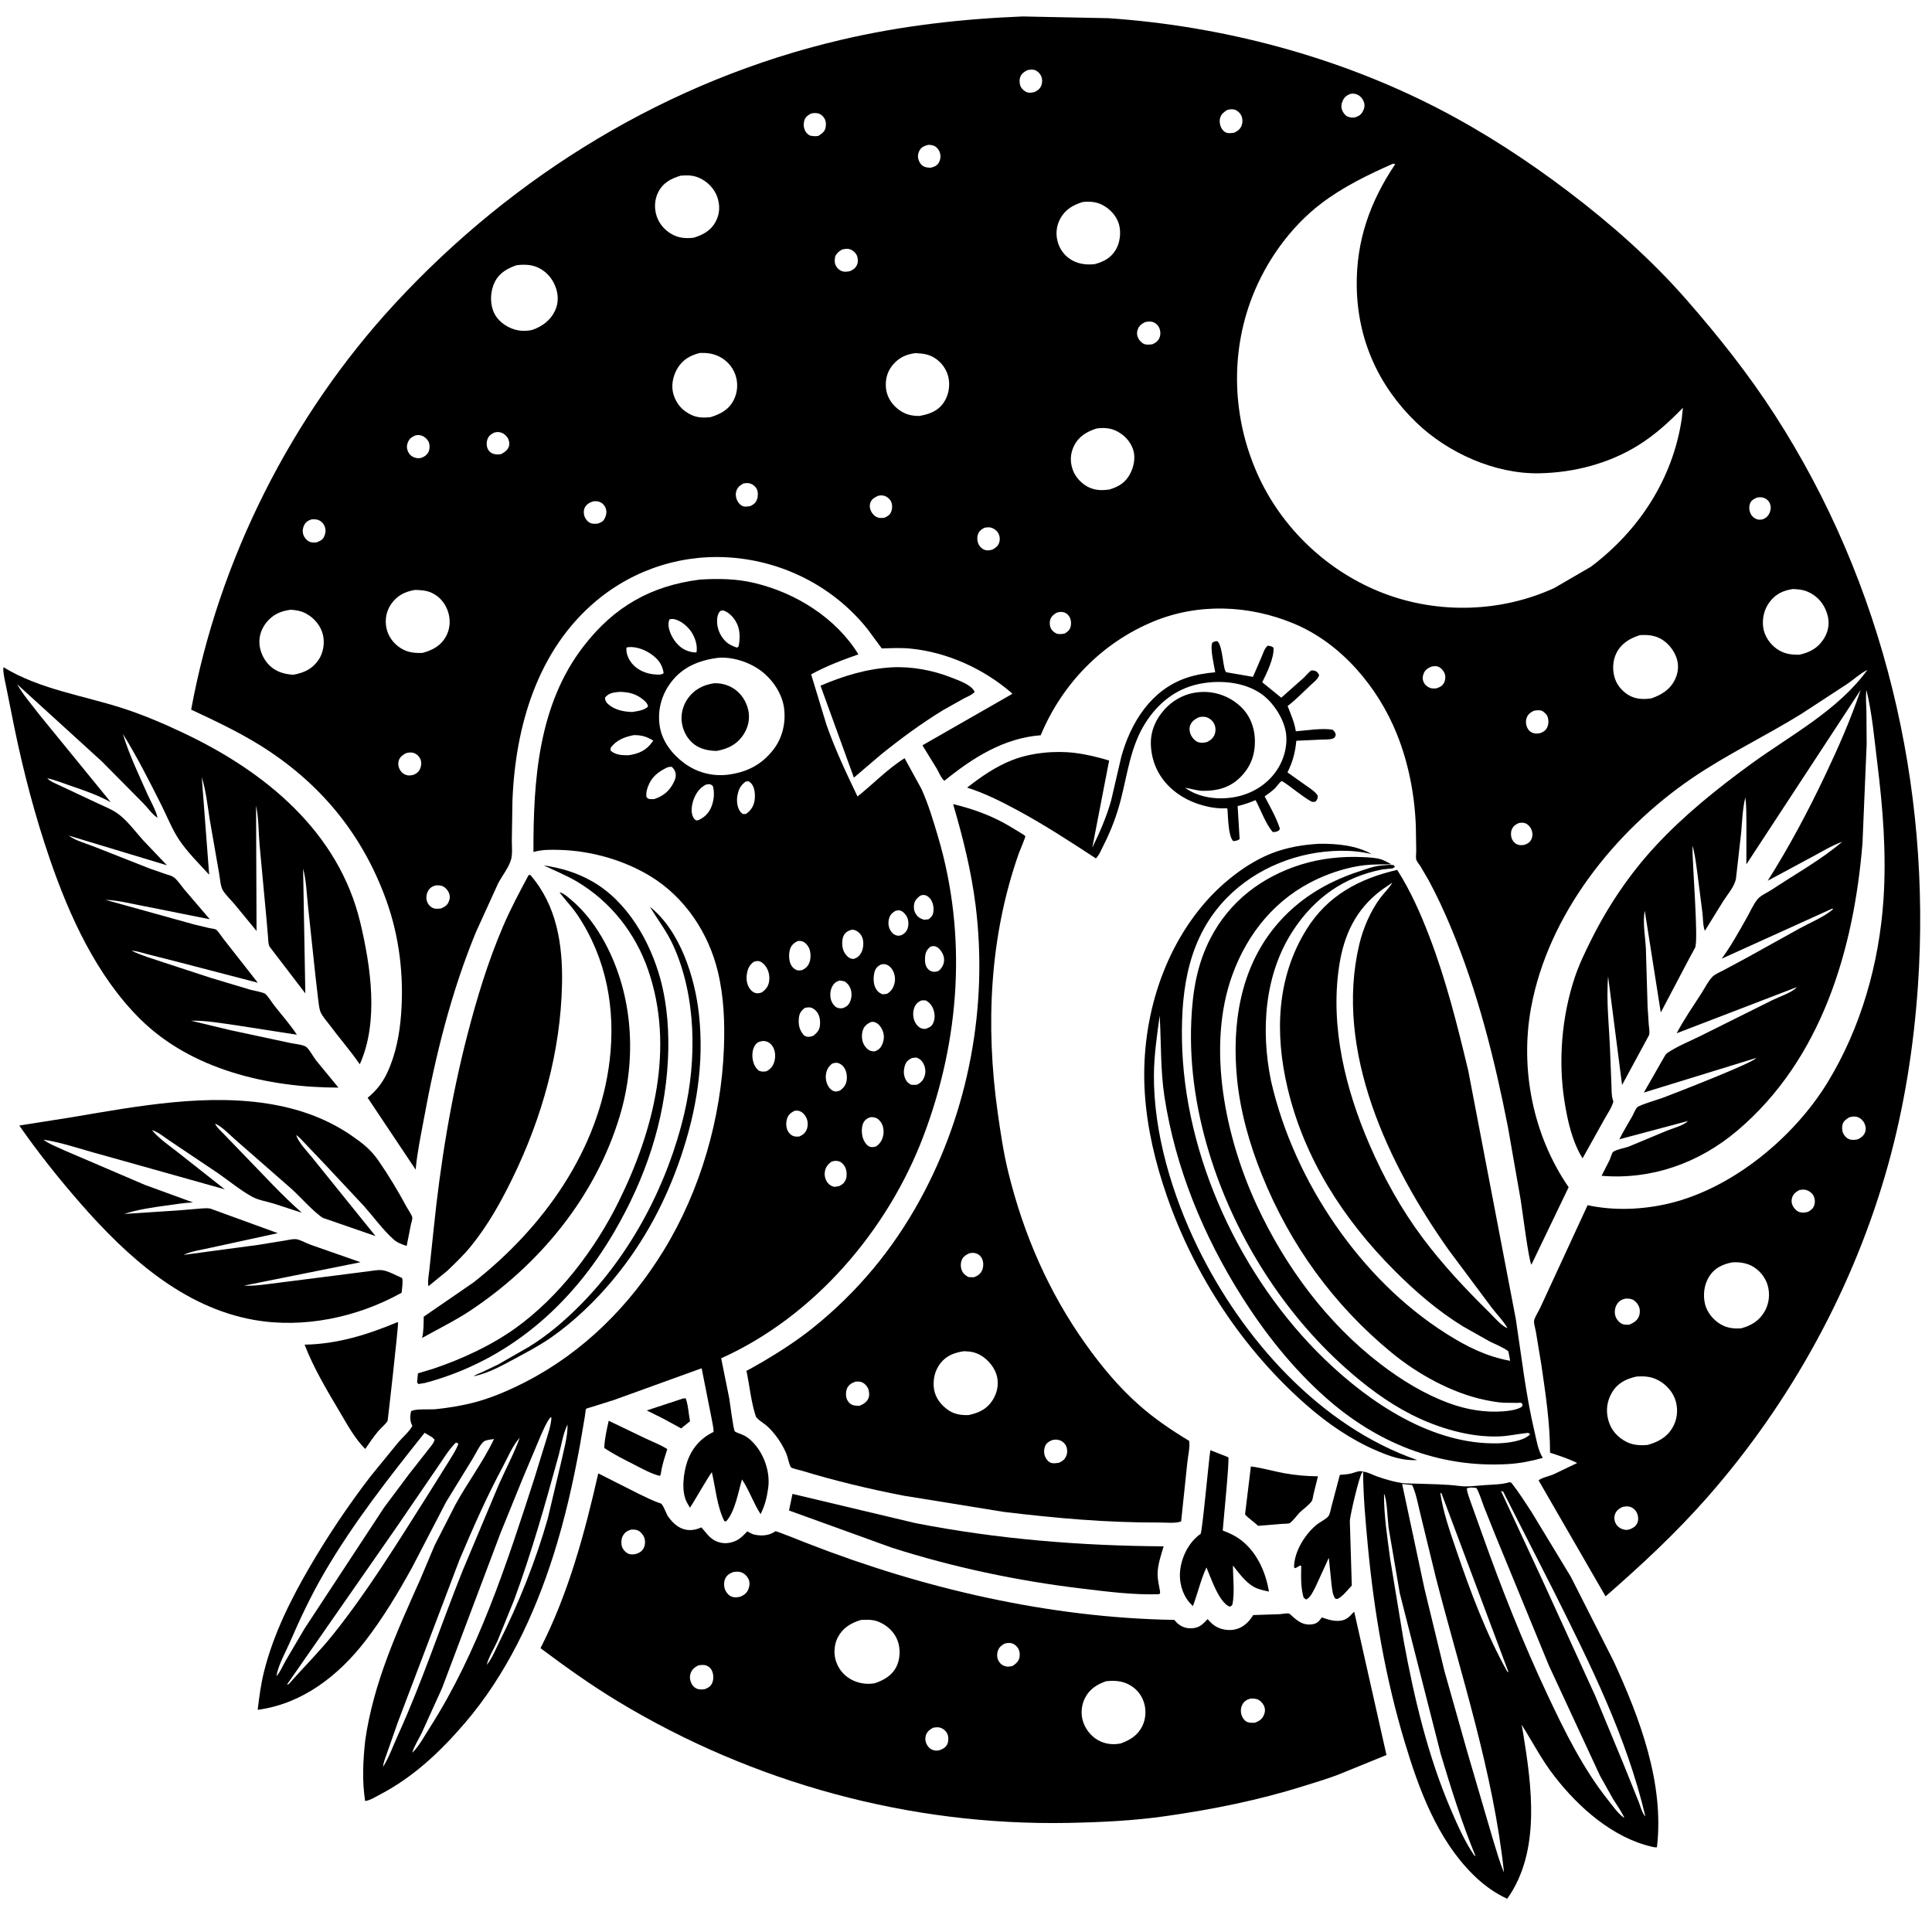 <svg version="1.1" xmlns="http://www.w3.org/2000/svg" style="display: block;" viewBox="0 0 2048 2048" width="1024" height="1024">
<path transform="translate(0,0)" fill="rgb(255,255,255)" d="M 0 0 L 0 2048 L 2048 2048 L 2048 0 L 0 0 z"/>
<path transform="translate(0,0)" fill="rgb(0,0,0)" d="M 1790.96 1015.46 L 1760.49 1073.29 L 1743.52 965.465 C 1741.09 977.623 1744.1 993.092 1744.69 1005.52 L 1746.52 1067.41 L 1747.75 1086.1 C 1747.97 1088.99 1748.76 1093.08 1748.34 1095.91 C 1748.14 1097.32 1747.92 1097.68 1747.31 1098.68 L 1719.47 1150.14 L 1704.66 1035.05 C 1702.52 1060.9 1705.86 1088.5 1706.77 1114.53 L 1708.15 1149.2 C 1708.4 1154.4 1708.06 1160.94 1709.64 1165.83 L 1710.22 1167.5 C 1708.78 1173.93 1704.28 1179.89 1701.13 1185.68 L 1677.57 1227.91 C 1666.61 1210.14 1661.63 1187.92 1658.42 1167.5 C 1651.64 1124.48 1655.48 1077.84 1669.19 1036.48 C 1673.81 1022.54 1680.45 1008.85 1687.01 995.719 C 1704.8 960.118 1727.66 926.215 1754.76 896.977 C 1785.03 864.312 1819.88 836.274 1855.8 810.098 C 1898.28 779.152 1948.01 753.434 1979.52 710.14 C 1972.04 713.764 1965.17 720.214 1958.24 724.937 L 1909 757.085 C 1870.8 780.697 1830.43 799.774 1793.17 825.227 C 1711.5 881.032 1640.98 969.764 1622.95 1068.44 C 1611.05 1133.62 1625.24 1203.98 1662.82 1258.5 L 1623.36 1340.6 C 1620.64 1337.37 1613.45 1280.9 1612 1272 L 1598.37 1194.2 C 1584.19 1122.08 1566.35 1050.99 1537.99 983 C 1530.91 966.037 1523.13 949.259 1514.4 933.088 L 1505.74 918.298 C 1504.49 916.306 1501.99 913.43 1501.34 911.364 C 1500.64 909.143 1501.28 904.28 1501.26 901.816 L 1500.85 876.015 C 1499.68 842.667 1493.04 808.464 1480.49 777.515 C 1460.42 727.996 1421.66 681.932 1371.64 661.069 C 1324.21 641.283 1270.36 639.014 1222.49 658.886 C 1168.08 681.471 1125.83 725.02 1103.19 779.403 C 1063.77 782.376 1030.95 803.497 1001.05 827.671 C 997.711 824.898 995.301 818.808 993.131 815 L 977.81 790.066 L 1072.88 735.644 L 1072.65 734.789 C 1042.77 708.989 1004.65 691.497 965.287 687.544 C 955.174 686.528 944.862 687.08 934.718 687.373 L 919.793 667.092 C 885.488 624.029 834.782 596.992 780.088 591.494 C 726.314 586.089 673.471 602.32 632 636.996 C 569.661 689.122 546.245 770.175 543.222 848.676 L 542.561 890.378 C 542.521 896.752 543.433 905.189 541.702 911.34 C 539.414 919.468 531.963 928.825 528.008 936.5 L 504.4 988.353 C 478.377 1051.55 461.663 1118.79 449.363 1185.89 C 446.104 1203.67 442.193 1221.88 440.611 1239.86 L 389.744 1163.69 C 398.894 1156.15 405.352 1148.03 410.438 1137.24 C 419.581 1117.83 423.64 1095.99 425.221 1074.72 C 428.221 1034.36 423.337 993 409.645 954.812 C 384.248 883.976 338.843 829.081 274.842 789.527 C 251.656 775.198 227.279 763.781 202.646 752.222 C 231.691 593.694 308.83 440.838 418.093 322.441 C 545.057 184.865 709.097 84.849 891.92 42.145 C 955.403 27.316 1019 20.048 1084.03 17.447 L 1174.81 19.281 C 1294.94 27.387 1417.38 59.669 1524.5 115.003 C 1573.27 140.197 1619.19 170.168 1662.88 203.338 C 1707.8 237.448 1750.77 275.377 1787.92 317.916 C 1821.84 356.759 1853.29 396.332 1881.3 439.711 C 1996.75 618.537 2047.57 833.23 2033.09 1044.91 C 2028.71 1108.95 2018.74 1172.6 2001.54 1234.51 C 1965.54 1364.13 1898.48 1486.49 1809.66 1587.41 C 1776.27 1625.36 1739.98 1659.05 1701.96 1692.23 L 1630.98 1569.26 C 1633.53 1566.71 1642.91 1564.52 1646.69 1562.9 L 1671.86 1550.85 C 1663.02 1546.38 1652.55 1543.02 1643.12 1539.93 C 1643.16 1509.01 1638.38 1477.59 1633.94 1447 L 1628.09 1411.54 C 1627.6 1408.66 1625.81 1402.93 1626.17 1400.19 C 1626.65 1396.48 1631.12 1389.83 1632.85 1385.98 L 1682.92 1277.56 C 1711.36 1283.65 1741.65 1282.34 1769.91 1275.55 C 1836.61 1259.51 1901.47 1205.87 1937.06 1147.8 C 1972.7 1089.66 1992.01 1021.3 1996.57 953.426 C 1999.8 905.408 1996 857.135 1990.09 809.5 C 1986.88 783.608 1984.66 756.848 1978.52 731.495 C 1977.48 738.864 1978.32 746.738 1978.48 754.17 L 1978.74 788.672 L 1974.3 894.004 C 1965.09 1006.88 1930.84 1123.1 1841.44 1198.68 C 1800.95 1232.91 1750.74 1250.8 1697.74 1246.41 L 1706.41 1229.37 C 1707.15 1227.78 1708.7 1222.28 1709.73 1221.25 C 1712.22 1218.8 1722.76 1216.85 1726.43 1215.49 L 1766.77 1198.66 C 1772.93 1196.13 1784.95 1193.07 1789.24 1188.32 L 1716.59 1207.7 C 1720.71 1199.29 1725.72 1191.38 1730.3 1183.2 C 1731.75 1180.62 1733.56 1175.78 1735.52 1173.81 C 1738.1 1171.23 1757.76 1165.55 1762.81 1163.64 C 1775.21 1158.96 1859.19 1126.43 1861.58 1121.5 L 1742.55 1158.16 L 1764.27 1120.16 C 1765.4 1118.18 1766.19 1117.01 1768.14 1115.72 C 1778.8 1108.65 1791.68 1103.61 1803.18 1097.85 L 1878.58 1060.28 C 1885.29 1056.95 1900.4 1051.86 1904.66 1046.4 L 1777.34 1095.31 C 1784.96 1080.77 1794.57 1066.96 1803.45 1053.15 C 1807.09 1047.5 1810.66 1040.15 1815.25 1035.42 C 1817.92 1032.66 1823.31 1030.48 1826.69 1028.67 L 1852 1015.08 L 1907.6 984.207 C 1918.78 978.049 1933.32 972.185 1942.95 964 L 1942.5 963.056 L 1825.04 1016.27 C 1835.12 1002.6 1843.35 987.504 1851.71 972.736 C 1855.18 966.61 1858.6 958.782 1862.96 953.335 C 1866.32 949.137 1873.9 945.958 1878.46 942.923 C 1903.05 926.57 1930.54 911.411 1952.92 892.214 C 1941.62 896.413 1930.83 903.028 1920.18 908.729 L 1873.87 933.628 C 1896.47 897.857 1916.15 860.947 1934.31 822.745 C 1948.57 792.72 1961.77 762.853 1972.4 731.316 L 1851.23 916.224 L 1851.26 873.277 C 1851.12 864.047 1851.43 854.543 1850.08 845.404 C 1847.2 857.538 1846.77 870.112 1845.72 882.5 L 1840.24 931 C 1838.95 939.388 1831.41 947.937 1826.84 955.006 L 1807.23 986.688 C 1805.16 981.902 1805.28 972.825 1804.63 967.475 L 1799.14 924.578 C 1797.85 915.265 1796.8 905.574 1794.11 896.556 C 1793.59 913.095 1800.82 997.271 1796.83 1004.65 L 1790.96 1015.46 z M 1088.77 74.5 C 1085.27 76.398 1082.25 78.558 1081.19 82.644 C 1080.4 85.705 1080.79 90.264 1082.61 92.917 C 1084.23 95.29 1087.02 97.592 1089.9 98.128 C 1092.02 98.521 1094.76 98.073 1096.82 97.5 C 1100.47 95.636 1102.96 93.748 1104.15 89.649 C 1105.17 86.107 1104.84 82.385 1102.89 79.216 C 1101.5 76.96 1099.12 74.8 1096.5 74.145 C 1094.01 73.523 1091.19 73.77 1088.77 74.5 z M 1431.51 99.5 C 1427.5 101.086 1425.29 102.708 1423.39 106.687 C 1421.82 109.948 1421.44 113.626 1422.83 117.02 C 1423.87 119.534 1425.92 122.459 1428.5 123.572 C 1430.9 124.609 1433.97 125.04 1436.5 124.362 C 1440.46 123.071 1442.78 121.692 1444.75 117.914 C 1446.39 114.796 1446.99 111.636 1445.81 108.237 C 1444.64 104.871 1442.24 101.912 1439 100.358 C 1436.64 99.227 1434.05 99.013 1431.51 99.5 z M 1301.01 116.5 C 1297.6 118.529 1294.57 120.957 1293.4 124.935 C 1292.32 128.611 1293.19 133.549 1295.33 136.708 C 1296.95 139.102 1299.04 140.848 1302 141.079 C 1304.12 141.244 1306.68 140.991 1308.75 140.5 C 1312.7 138.473 1315.33 136.261 1316.56 131.823 C 1317.49 128.456 1317.04 124.253 1315.15 121.285 C 1313.59 118.842 1310.94 116.68 1308.07 116.048 C 1305.85 115.559 1303.19 115.942 1301.01 116.5 z M 859.439 120.5 C 856.245 122.326 853.749 123.976 852.657 127.673 C 851.495 131.61 851.806 135.778 853.907 139.352 C 854.937 141.105 857.278 143.467 859.31 143.859 C 862.405 144.456 864.523 144.58 867.623 144.035 C 871.108 141.644 874.353 139.615 875.169 135.193 C 875.874 131.37 875.575 127.511 873.14 124.361 C 871.335 122.026 869.105 120.347 866.121 119.995 C 863.838 119.726 861.632 119.785 859.439 120.5 z M 984.4 153.5 C 980.645 154.348 977.436 155.382 975.198 158.75 C 973.354 161.527 972.574 165.27 973.439 168.496 C 974.294 171.684 976.387 175.154 979.5 176.574 C 981.653 177.556 984.179 177.737 986.5 177.784 C 990.504 176.826 993.465 175.719 995.466 171.855 C 997.295 168.326 997.446 164.069 995.792 160.467 C 994.652 157.984 992.51 155.525 989.917 154.5 C 988.314 153.866 986.13 153.528 984.4 153.5 z M 1476.77 173.5 C 1450.33 185.114 1423.72 198.059 1400.66 215.616 C 1368.01 240.457 1342.18 276.62 1327.38 314.738 C 1303.91 375.17 1306.5 442.767 1332.71 501.914 C 1358.46 560.012 1407.97 606.685 1467.38 629.177 C 1525.13 651.041 1591.22 649.14 1647.41 623.427 L 1686.34 600.825 C 1737.4 562.452 1773.26 507.631 1782.74 443.848 L 1783.97 432.223 C 1769.81 446.904 1754.31 461.015 1736.96 471.833 C 1705.47 491.469 1668.31 501.048 1631.45 501.71 C 1584.6 502.551 1534.56 479.981 1501.21 447.745 C 1461.02 408.893 1438.95 359.586 1438.2 303.5 C 1437.55 255.262 1452.3 213.69 1478.97 174.047 L 1476.77 173.5 z M 721.718 186.168 C 711.339 189.287 702.881 193.607 697.722 203.781 C 693.634 211.842 693.346 221.449 696.362 229.926 C 699.45 238.606 706.368 245.76 714.715 249.558 C 721.288 252.549 728.159 252.802 735.223 252.004 C 745.188 249.042 753.586 244.454 758.675 234.897 C 763.134 226.525 763.424 217.347 760.218 208.5 C 757.003 199.628 749.662 192.238 741.063 188.494 C 734.511 185.642 728.644 185.707 721.718 186.168 z M 1147.62 214.143 C 1137.59 217.316 1129.39 221.921 1124.06 231.5 C 1119.51 239.687 1118.75 249.164 1121.71 258.017 C 1124.44 266.154 1130.1 272.793 1137.81 276.609 C 1145.04 280.195 1152.5 280.827 1160.45 280.007 C 1169.81 277.484 1177.53 273.532 1182.72 264.847 C 1187.27 257.231 1188.58 246.378 1186.16 237.789 C 1183.63 228.842 1176.68 221.461 1168.55 217.224 C 1161.86 213.736 1155.01 213.409 1147.62 214.143 z M 892.654 264.5 C 889.144 266.449 887.45 268.054 885.385 271.5 C 884.697 275.833 884.23 279.107 886.844 282.951 C 888.672 285.639 891.65 287.628 894.92 287.98 C 896.859 288.188 898.9 287.808 900.813 287.5 C 904.688 285.73 907.051 284.268 908.682 280.175 C 909.807 277.35 909.366 272.435 907.825 269.845 C 906.124 266.986 902.795 264.4 899.5 263.862 C 897.342 263.509 894.739 264 892.654 264.5 z M 547.441 281.192 C 537.949 284.501 529.364 289.244 524.654 298.607 C 520.039 307.78 519.187 319.31 522.615 329.011 C 525.571 337.378 532.349 343.55 540.246 347.266 C 547.878 350.857 555.963 351.581 564.173 349.741 C 574.67 346.096 583.375 339.807 588.271 329.507 C 592.256 321.124 592.025 311.993 588.651 303.452 C 585.058 294.354 578.458 287.178 569.5 283.261 C 562.792 280.327 554.618 280.21 547.441 281.192 z M 1213.69 341.5 C 1209.8 343.537 1207.32 345.413 1205.9 349.717 C 1204.86 352.842 1205.25 356.196 1206.86 359.067 C 1208.34 361.726 1211.31 364.518 1214.39 365.094 C 1216.62 365.513 1219.25 365.239 1221.5 364.972 C 1225.11 363.369 1227.66 361.596 1229.19 357.802 C 1230.5 354.564 1230.17 350.479 1228.75 347.324 C 1227.53 344.619 1224.91 342.302 1222.11 341.342 C 1219.58 340.478 1216.24 340.883 1213.69 341.5 z M 741.774 374.166 C 731.777 376.719 723.571 381.256 718.106 390.5 C 713.22 398.766 711.098 409.161 714.049 418.5 C 717.186 428.429 723.526 435.462 732.939 439.852 C 739.638 442.976 746.114 442.938 753.246 442.189 C 763.858 438.882 772.582 434.346 777.845 423.901 C 782.018 415.618 782.581 405.692 779.411 396.97 C 776.229 388.211 769.592 381.102 761.07 377.342 C 754.819 374.585 748.555 373.852 741.774 374.166 z M 970.435 374.311 C 959.929 375.648 952.125 379.462 945.5 387.911 C 939.927 395.018 938.059 404.16 939.363 413 C 940.722 422.212 946.556 430.219 954.186 435.3 C 960.738 439.662 966.814 440.929 974.591 440.937 C 985.124 439.036 994.249 435.894 1000.55 426.488 C 1005.57 419.009 1007.27 409.04 1005.43 400.256 C 1003.64 391.747 998.153 384.158 990.857 379.5 C 984.191 375.245 978.046 374.767 970.435 374.311 z M 1162.52 454.182 C 1151.99 457.568 1143.41 462.554 1138.37 472.917 C 1134.34 481.207 1134.17 489.883 1137.33 498.445 C 1140.24 506.295 1147.32 513.641 1155 516.94 C 1161.96 519.928 1168.62 519.951 1176 518.919 C 1185.39 516.061 1192.5 512.036 1197.5 503.132 C 1201.73 495.6 1203.96 485.399 1201.3 477 C 1198.39 467.814 1191.69 460.89 1183.12 456.706 C 1176.61 453.528 1169.58 453.301 1162.52 454.182 z M 524.047 458.5 C 520.353 460.402 517.923 461.971 516.574 466.069 C 515.507 469.308 515.692 473.379 517.316 476.413 C 518.561 478.741 520.672 480.4 523.198 481.134 C 526.069 481.968 528.507 481.765 531.415 481.333 C 535.252 478.949 538.359 477.235 539.635 472.601 C 540.408 469.791 539.389 465.807 537.716 463.498 C 535.632 460.622 532.671 458.609 529.134 458.089 C 527.37 457.83 525.774 458.167 524.047 458.5 z M 440.456 461.5 C 436.244 463.375 433.886 464.901 432.201 469.329 C 430.849 472.882 431.193 476.188 432.945 479.5 C 434.374 482.201 436.57 484.092 439.5 485.031 C 441.572 485.695 443.928 485.949 446.06 485.5 C 449.743 484.296 452.445 482.485 454.277 478.919 C 455.596 476.353 455.673 472.073 454.779 469.383 C 453.796 466.428 451.069 463.645 448.29 462.337 C 445.45 461.001 443.48 460.971 440.456 461.5 z M 788.073 512.5 C 784.706 514.323 781.997 516.33 780.686 520.095 C 779.348 523.937 780.011 527.966 781.96 531.466 C 783.335 533.937 785.509 536.112 788.335 536.805 C 790.499 537.335 793.065 536.816 795.241 536.5 C 798.855 534.785 800.956 533.315 802.443 529.467 C 803.617 526.428 803.721 521.821 802.399 518.832 C 801.031 515.739 798.02 513.32 794.799 512.434 C 792.437 511.783 790.449 512.116 788.073 512.5 z M 931.038 525.5 C 927.577 527.027 924.129 528.819 922.717 532.59 C 921.473 535.911 922.007 539.264 923.597 542.356 C 925.055 545.192 927.845 547.873 930.971 548.734 C 933.112 549.324 935.329 549.031 937.5 548.824 C 940.574 547.444 943.104 546.15 944.5 542.903 C 945.958 539.511 946.103 535.512 944.725 532.068 C 943.698 529.503 941.049 527.007 938.5 525.976 C 936.031 524.976 933.608 524.919 931.038 525.5 z M 1862.33 527.5 C 1859.35 528.867 1856.48 530.264 1855.21 533.5 C 1853.76 537.203 1854.12 541.449 1855.95 544.949 C 1857.36 547.659 1860.03 549.802 1862.98 550.587 C 1865.01 551.129 1866.65 550.86 1868.69 550.5 C 1872.45 548.807 1874.43 547.015 1876.04 543.132 C 1877.32 540.05 1877.4 536.784 1876.14 533.675 C 1875.02 530.929 1872.69 528.811 1869.92 527.797 C 1867.21 526.805 1865.11 527.024 1862.33 527.5 z M 628.717 531.5 C 624.889 532.653 621.504 534.7 619.727 538.476 C 618.454 541.182 618.649 545.422 619.877 548.082 C 621.232 551.015 623.469 553.689 626.623 554.742 C 628.812 555.472 631.238 555.212 633.5 555.066 C 636.755 553.995 639.072 553.126 640.777 549.991 C 642.628 546.587 643.392 542.923 642.222 539.156 C 641.435 536.618 639.448 534.02 637.105 532.732 C 634.499 531.3 631.597 530.998 628.717 531.5 z M 330.53 550.5 C 327.102 551.553 324.699 552.805 322.819 556 C 321.064 558.982 320.438 562.631 321.305 566 C 322.158 569.318 324.761 572.621 327.831 574.144 C 330.24 575.339 332.891 575.104 335.5 574.974 C 339.478 573.35 341.92 572.554 343.799 568.344 C 345.267 565.054 345.565 561.389 344.18 558.012 C 342.854 554.778 340.43 552.273 337.112 551.112 C 334.952 550.357 332.784 550.462 330.53 550.5 z M 1043.37 559.5 C 1039.67 561.593 1037.35 563.374 1036.34 567.687 C 1035.46 571.391 1036.22 575.748 1038.5 578.837 C 1040.18 581.114 1042.68 582.894 1045.5 583.307 C 1047.65 583.622 1050.52 583.236 1052.5 582.378 C 1056.01 580.297 1058.4 578.437 1059.42 574.304 C 1060.23 571.001 1059.68 567.525 1057.87 564.634 C 1056.04 561.72 1052.47 559.471 1049.07 559.045 C 1047.19 558.81 1045.22 559.188 1043.37 559.5 z M 1900.63 624.359 C 1890.29 625.98 1882.5 629.473 1875.97 638 C 1870.14 645.612 1867.78 655.523 1869.07 665 C 1870.28 673.979 1876 682.542 1883.34 687.735 C 1890.88 693.069 1897.9 694.062 1906.83 694.045 L 1907.28 694.053 C 1918.4 691.536 1926.66 687.353 1933.13 677.451 C 1937.77 670.36 1939.57 661.665 1937.58 653.35 C 1935.16 643.283 1929.64 634.897 1920.71 629.535 C 1913.99 625.495 1908.31 624.745 1900.63 624.359 z M 439.783 625.329 C 429.075 627.259 420.85 631.296 414.5 640.539 C 409.477 647.85 407.88 656.752 409.569 665.414 C 411.293 674.253 416.902 682.028 424.441 686.859 C 432.061 691.742 439.039 692.384 447.801 692.116 C 458.394 689.307 467.379 684.593 472.858 674.5 C 477.309 666.3 477.79 656.346 474.665 647.625 C 471.588 639.038 465.945 632.309 457.63 628.428 C 451.962 625.782 445.918 625.49 439.783 625.329 z M 308.168 646.344 C 297.495 647.728 289.208 651.375 282.32 659.953 C 276.548 667.141 273.961 675.864 275.296 685 C 276.618 694.045 281.938 703.291 289.5 708.563 C 296.062 713.138 303.25 714.828 311.097 715.247 C 322.183 713.127 330.772 709.425 337.512 699.749 C 342.67 692.344 344.377 681.957 342.376 673.168 C 340.158 663.432 333.259 655.254 324.631 650.513 C 319.261 647.561 314.18 646.779 308.168 646.344 z M 1120.11 649.5 C 1116.93 651.445 1114.34 653.298 1113.26 657.113 C 1112.35 660.346 1112.76 664.723 1114.81 667.45 C 1116.51 669.728 1118.98 671.64 1121.87 672.045 C 1124.02 672.346 1126.36 671.936 1128.5 671.649 C 1131.5 669.905 1133.89 668.035 1134.83 664.5 C 1135.85 660.725 1135.37 656.152 1133.09 652.959 C 1131.47 650.688 1129.15 649.113 1126.35 648.765 C 1124.14 648.49 1122.21 648.806 1120.11 649.5 z M 1738.47 673.247 C 1727.8 676.634 1718.6 681.92 1713.42 692.392 C 1709.26 700.808 1709.05 710.891 1712.03 719.705 C 1714.69 727.566 1721.46 734.705 1728.92 738.173 C 1735.74 741.344 1743.37 741.417 1750.68 740.25 C 1761.77 736.287 1770.6 730.886 1775.78 719.831 C 1779.32 712.253 1779.81 703.956 1776.73 696.126 C 1773.37 687.555 1766.34 679.418 1757.72 675.81 C 1751.3 673.124 1745.3 672.914 1738.47 673.247 z M 1517.75 706.5 C 1513.87 708.013 1510.79 709.931 1509.14 713.951 C 1507.85 717.108 1507.78 720.332 1509.28 723.4 C 1510.67 726.235 1513.31 728.379 1516.3 729.345 C 1518.28 729.983 1520.45 729.832 1522.5 729.716 C 1526.24 728.416 1529.14 727.212 1530.92 723.429 C 1532.32 720.451 1532.52 716.4 1531.16 713.365 C 1529.87 710.456 1527.14 707.598 1524.1 706.535 C 1522.14 705.853 1519.77 706.197 1517.75 706.5 z M 1625.72 753.5 C 1622.1 755.469 1619.46 757.304 1618.18 761.399 C 1617.11 764.815 1617.55 768.833 1619.23 771.976 C 1620.72 774.774 1623.12 776.619 1626.21 777.331 C 1628.19 777.786 1630.51 777.557 1632.5 777.185 C 1635.85 775.992 1638.08 774.717 1639.87 771.5 C 1641.7 768.226 1641.7 763.553 1640.65 760.044 C 1639.89 757.484 1636.45 754.216 1633.99 753.357 C 1631.63 752.533 1628.13 752.944 1625.72 753.5 z M 430.11 798.5 C 426.872 800.347 423.876 802.428 422.713 806.171 C 421.655 809.575 422.345 813.49 424.215 816.494 C 426.045 819.434 428.523 821.075 431.898 821.852 C 434.077 822.354 436.37 821.749 438.5 821.311 C 442.024 819.613 444.119 818.089 445.553 814.334 C 446.79 811.095 446.961 807.989 445.629 804.706 C 444.413 801.708 441.201 798.78 438 797.999 C 435.417 797.37 432.597 797.683 430.11 798.5 z M 1609.83 872.5 C 1606.06 874.295 1603.89 875.832 1602.37 879.859 C 1601.28 882.778 1601.53 887.083 1602.95 889.829 C 1604.41 892.661 1606.57 894.762 1609.69 895.571 C 1611.97 896.162 1613.89 895.874 1616.18 895.5 C 1619.73 894.153 1622.14 892.742 1623.59 889.061 C 1624.92 885.706 1624.59 881.624 1622.95 878.457 C 1621.56 875.77 1619.02 873.214 1615.99 872.445 C 1613.66 871.852 1612.15 872.12 1609.83 872.5 z M 461.962 938.5 C 457.998 939.662 455.372 941.241 453.455 945.051 C 451.743 948.451 451.489 953.014 453.021 956.511 C 454.284 959.393 456.868 961.907 459.888 962.891 C 462.291 963.674 465.035 963.262 467.5 963.008 C 471.016 961.52 473.827 959.935 475.487 956.303 C 477.046 952.89 477.282 949.662 475.739 946.177 C 474.433 943.227 471.621 940.236 468.534 939.158 C 466.428 938.423 464.159 938.497 461.962 938.5 z M 1960.12 1184.5 C 1957.04 1186.47 1954.03 1188.28 1953.17 1192.08 C 1952.29 1195.93 1952.67 1200.17 1955.04 1203.42 C 1956.89 1205.96 1959.32 1207.8 1962.5 1208.17 C 1964.96 1208.46 1968.24 1208.29 1970.5 1207.25 C 1974.03 1205 1976.84 1202.69 1977.58 1198.34 C 1978.14 1195.13 1977.07 1191.26 1975.09 1188.68 C 1972.92 1185.86 1970.33 1184.03 1966.74 1183.66 C 1964.29 1183.41 1962.45 1183.78 1960.12 1184.5 z M 1907.41 1261.5 C 1903.63 1263.56 1900.81 1265.67 1899.57 1270 C 1898.71 1272.97 1899.16 1276.02 1900.66 1278.7 C 1902.27 1281.59 1904.97 1284.28 1908.26 1285.06 C 1911.14 1285.75 1913.67 1285.29 1916.5 1284.68 C 1919.75 1282.81 1922.15 1281.1 1923.27 1277.33 C 1924.23 1274.11 1923.9 1270.12 1922.2 1267.19 C 1920.38 1264.06 1916.72 1261.68 1913.18 1261.13 C 1911.23 1260.82 1909.33 1261.2 1907.41 1261.5 z M 1835.87 1338.21 C 1826.2 1340.25 1817.86 1343.89 1812.21 1352.5 C 1806.45 1361.29 1804.95 1372.48 1807.45 1382.6 C 1809.58 1391.25 1816.35 1399.39 1823.96 1403.81 C 1830.93 1407.86 1838.05 1408.68 1845.94 1408.02 C 1856.69 1405.08 1865.22 1399.81 1870.8 1389.8 C 1875.41 1381.53 1876.44 1371.42 1873.76 1362.32 C 1871.18 1353.59 1864.61 1345.79 1856.5 1341.7 C 1850.27 1338.56 1842.75 1337.64 1835.87 1338.21 z M 1723.33 1376.5 C 1719.03 1377.52 1716.02 1379.08 1713.74 1383.04 C 1711.68 1386.61 1711.19 1391.47 1712.5 1395.39 C 1713.55 1398.56 1716.68 1402.35 1719.86 1403.56 C 1722 1404.38 1724.69 1404.27 1726.96 1404.29 C 1731.56 1402.28 1735.46 1400.16 1737.38 1395.23 C 1738.73 1391.75 1738.6 1387.33 1736.88 1384 C 1735.51 1381.33 1732.76 1378.29 1729.84 1377.31 C 1727.88 1376.66 1725.4 1376.44 1723.33 1376.5 z M 1734.81 1459.19 C 1724.02 1461.62 1715.14 1465.73 1709.1 1475.57 C 1703.4 1484.85 1702.04 1495.19 1704.94 1505.64 C 1707.85 1516.11 1714.76 1523.71 1724.33 1528.54 C 1731.22 1532.01 1739.05 1532.42 1746.6 1531.66 C 1757.55 1528.61 1766.86 1523.65 1772.88 1513.5 C 1777.87 1505.09 1779.02 1495 1776.45 1485.61 C 1773.83 1476.04 1766.59 1467.79 1757.91 1463.15 C 1750.29 1459.07 1743.23 1458.66 1734.81 1459.19 z M 1719.67 1597.5 C 1715.89 1599.45 1713.19 1601.43 1711.81 1605.63 C 1710.77 1608.79 1711.36 1612.86 1713.15 1615.66 C 1715.39 1619.14 1718.64 1621.02 1722.69 1621.65 C 1724.5 1621.93 1725.77 1621.65 1727.5 1621.17 C 1731.1 1619.72 1733.92 1618.21 1735.59 1614.51 C 1736.94 1611.5 1736.77 1607.77 1735.6 1604.73 C 1734.26 1601.29 1731.61 1598.53 1728.08 1597.34 C 1725.45 1596.44 1722.31 1596.85 1719.67 1597.5 z"/>
<path transform="translate(0,0)" fill="rgb(0,0,0)" d="M 387.164 1844.76 C 395.989 1783.46 420.848 1729.59 445.737 1673.67 L 460.68 1638.24 L 482.474 1595.5 C 495.371 1571.79 512.125 1549.75 523.664 1525.42 C 520.767 1525.92 514.717 1526.33 512.5 1528.33 C 508.23 1532.18 503.885 1541.76 500.682 1546.89 L 472.883 1592.15 L 436.958 1661.33 C 422.142 1688.3 406.068 1715.04 387.248 1739.44 C 358.752 1776.38 320.361 1806.23 273.161 1812.47 C 274.822 1798.68 276.592 1784.82 280.028 1771.34 C 290.046 1732.02 307.877 1696.12 328.197 1661.21 C 347.584 1627.9 369.371 1595.5 392.825 1564.92 L 422.325 1528.82 C 426.842 1523.53 433.905 1517.49 437.143 1511.5 C 434.416 1506.37 434.483 1501.55 435.781 1496 C 439.333 1493.09 456.417 1494.37 462.035 1493.78 C 474.356 1492.5 487.024 1490.45 499.084 1487.56 C 518.928 1482.82 538.924 1474.22 557 1464.93 C 618.444 1433.33 667.576 1384.16 703.498 1325.59 C 742.533 1261.95 764.598 1185.28 767.387 1110.88 C 768.404 1083.77 767.326 1056.35 760.942 1029.88 C 751.031 988.78 726.014 951.217 689.734 929.016 C 661.458 911.713 626.582 901.856 593.467 900.941 C 584.519 900.693 575.902 900.483 567.165 902.712 L 565.484 903.154 C 565.264 827.449 570.542 747.112 618.724 684.896 C 651.015 643.201 689.762 621.036 741.777 614.397 C 761.184 613.147 780.945 613.452 799.943 618.025 C 843.577 628.53 886.084 654.843 909.959 693.632 C 892.785 699.647 875.859 706.11 859.85 714.855 L 876 768 C 885.149 794.196 897.004 819.297 908.999 844.275 C 925.755 831.044 940.765 815.086 958.903 803.722 L 976.676 836.104 C 984.086 852.379 989.185 869.557 994.266 886.669 C 1025.39 991.493 1017.54 1102.1 979.014 1204 C 941.121 1304.23 863.096 1395.49 764.474 1439.85 L 773.046 1482.4 C 773.853 1486.97 777.31 1515.36 778.927 1517.3 C 779.811 1518.37 787.063 1520.7 788.778 1521.64 C 794.062 1524.53 798.021 1528.33 801.705 1533.03 C 810.973 1544.85 816.328 1561.7 814.374 1576.82 C 813.044 1587.1 810.907 1595.7 806.287 1605.06 C 798.726 1593.54 794.371 1579.95 786.54 1568.23 C 782.607 1581.41 779.197 1602.45 769.73 1612.72 L 767.839 1612.5 C 759.996 1596.71 758.608 1577.75 754.618 1560.71 C 752.804 1561.83 734.921 1593.3 731.345 1598.26 L 727.966 1592.29 C 722.088 1580.86 724.413 1561.8 728.348 1549.88 C 732.907 1536.08 742.27 1524.9 755.299 1518.45 L 756.436 1517.9 C 756.303 1512.04 754.593 1505.81 753.618 1500 L 743.774 1450.41 L 650.894 1484.02 L 627.039 1491.53 C 626.339 1491.76 621.691 1492.95 621.337 1493.37 C 620.739 1494.09 620.201 1500.13 620.001 1501.32 L 614.809 1531.7 C 607.628 1571.19 598.7 1610.79 586.499 1649.06 C 566.223 1712.66 536.536 1775.55 492.794 1826.5 C 466.904 1856.66 438.582 1883.53 403.121 1902.11 C 398.841 1904.35 391.815 1908.76 387.051 1909.13 C 383.725 1887.76 384.828 1866.15 387.164 1844.76 z M 550.943 1524 L 552 1522 L 552.995 1520.22 L 552 1522 L 550.943 1524 C 543.416 1532.35 538.35 1544.81 532.994 1554.8 C 515.781 1586.9 501.119 1620.21 486.953 1653.74 L 421.848 1825.34 L 410.084 1858.77 C 408.632 1863.08 406.308 1868.29 406.123 1872.84 L 405.16 1874.99 L 406.123 1872.84 C 412.463 1862.74 416.862 1850.27 421.83 1839.36 C 447.724 1782.5 467.275 1722.58 490.56 1664.6 L 528.745 1573.77 C 536.031 1557.28 544.859 1540.94 550.943 1524 z M 515.095 1765.99 L 515.947 1764.85 C 521.576 1758.21 525.33 1748.46 529.22 1740.7 C 550.149 1698.97 567.636 1655.21 580.503 1610.31 L 594.449 1551.59 C 597.243 1538.64 601.907 1523.12 601.628 1510.01 C 596.897 1519.3 595.079 1532.15 592.285 1542.36 C 578.122 1594.12 563.525 1645.8 544.927 1696.18 L 527.328 1739.51 C 523.648 1747.71 518.107 1756.19 515.947 1764.85 L 515.095 1765.99 z M 292.199 1777.99 L 293.056 1776.8 C 296.717 1773.07 299.843 1765.59 302.476 1760.99 L 322.796 1726.44 L 407.107 1598.09 L 433.2 1563.15 L 454.064 1536.55 C 456.365 1533.51 459.928 1529.85 460.704 1526.08 L 457.988 1523.48 L 450.091 1518.84 C 412.398 1566.14 374.738 1614.15 344.152 1666.47 C 330.158 1690.4 318.285 1715.43 307.289 1740.86 C 302.514 1751.9 294.841 1765.09 293.056 1776.8 L 292.199 1777.99 z M 436.113 1858.99 L 437.02 1857.86 L 437.741 1857.29 C 444.476 1850.55 450.463 1839.37 455.702 1831.18 C 506.75 1751.41 537.284 1657.46 566.243 1567.82 L 578.638 1527.62 C 581.005 1519.57 584.202 1510.86 584.536 1502.46 L 583.276 1502.72 C 579.049 1508.04 576.348 1515.01 573.484 1521.17 L 554.254 1566.86 L 530.668 1624.81 L 468.665 1789.33 L 447.116 1836.85 C 443.852 1843.62 439.156 1850.7 437.02 1857.86 L 436.113 1858.99 z M 763.747 647.5 C 760.936 650.285 760.296 653.594 760.139 657.5 C 759.803 665.855 763.312 674.114 769.223 679.893 C 772.715 683.307 776.603 684.832 781.118 686.5 L 782.868 685.5 C 784.784 676.486 784.719 666.346 779.689 658.259 C 776.67 653.406 772.047 648.739 766.515 647.024 L 763.747 647.5 z M 709.734 656.5 C 707.702 661.064 708.778 666.252 710.54 670.769 C 713.409 678.121 719.476 685.977 726.84 689.196 C 730.084 690.613 734.847 691.964 738.329 691.5 C 739.66 684.178 736.748 675.513 732.598 669.44 C 728.605 663.594 720.791 657.026 713.5 656.176 C 712.185 656.022 711.02 656.259 709.734 656.5 z M 664.06 686.5 C 663.456 692.968 666.314 699.102 670.5 703.965 C 676.459 710.888 686.046 714.49 695 714.998 C 698.486 715.196 700.644 715.571 703.5 713.558 C 702.223 705.02 698.343 699.45 691.457 694.288 C 684.512 689.081 674.813 685.127 666.079 686.011 C 665.096 686.11 664.883 686.222 664.06 686.5 z M 760.696 697.343 C 740.996 700.022 723.75 706.878 711.362 723.191 C 701.142 736.651 696.793 752.938 699.327 769.645 C 701.778 785.807 712.482 799.505 725.398 809.031 C 738.595 818.766 754.927 823.193 771.239 821.25 C 791.441 818.758 807.418 810.764 819.937 794.478 C 829.658 781.831 833.322 765.411 831.006 749.741 C 828.756 734.517 818.464 719.746 806.196 710.736 C 793.859 701.674 776.035 695.909 760.696 697.343 z M 657.175 733.389 C 650.67 734.022 645.798 734.159 641.304 739.5 C 641.385 742.639 642.454 744.421 644.73 746.464 C 651.578 752.61 661.287 754.542 670.242 754.734 C 675.517 753.876 683.109 752.98 686.927 749 C 686.563 745.829 683.909 743.291 681.514 741.392 C 673.822 735.293 666.761 733.737 657.175 733.389 z M 671.996 779.232 C 662.335 781.024 652.991 784.587 647.189 793 L 647.274 795.747 C 652.808 800.431 659.376 800.644 666.322 800.591 C 677.196 798.901 684.695 795.773 691.423 786.621 L 692.517 785.088 C 685.411 780.817 680.478 779.278 671.996 779.232 z M 707.388 813.5 C 697.537 818.198 690.46 823.676 686.683 834.37 C 685.328 838.208 684.818 840.968 685.235 845 C 687.494 847.36 688.608 847.071 691.845 847.109 L 693.398 847.086 C 703.167 843.957 709.74 838.436 714.297 829.125 C 716.125 825.388 717.156 821.681 715.555 817.668 C 714.712 815.555 713.631 814.342 712 812.805 C 710.294 812.9 709.015 812.934 707.388 813.5 z M 790.524 828.5 C 784.939 832.484 782.866 836.847 781.654 843.579 C 780.699 848.881 781.392 856.106 784.827 860.5 C 785.6 861.488 786.543 862.167 787.539 862.91 L 790.5 862.887 C 795.212 859.965 798.305 855.602 799.558 850.153 C 800.815 844.685 800.551 835.979 797.027 831.278 C 796.049 829.972 794.764 829.058 793.462 828.106 L 790.524 828.5 z M 748.973 831.5 C 742.248 834.379 737.962 840.391 735.415 847.114 C 733.337 852.599 731.956 860.671 734.738 866.137 C 735.625 867.88 736.633 869.01 738.44 869.74 L 740.5 869.282 C 747.138 866.358 751.797 861.364 754.37 854.553 C 756.886 847.897 757.559 840.121 755.699 833.251 C 752.694 830.878 752.826 831.136 748.973 831.5 z M 975.38 949.5 C 971.809 952.325 969.282 954.837 968.854 959.591 C 968.442 964.167 969.473 967.657 972.534 971.076 C 974.462 973.23 976.833 974.068 979.5 974.967 L 984.257 974.5 C 987.637 971.883 989.008 970.349 989.491 965.887 C 989.985 961.318 988.837 956.138 985.919 952.5 C 984.133 950.274 981.457 948.558 978.5 948.711 C 977.366 948.769 976.428 949.149 975.38 949.5 z M 949.297 965.5 C 945.601 967.724 943.385 969.792 942.32 974.119 C 941.29 978.305 941.715 982.714 943.981 986.404 C 945.672 989.156 947.717 991.011 950.936 991.738 C 952.545 992.102 953.944 991.737 955.5 991.354 C 959.162 989.493 961.237 987.315 962.379 983.252 C 963.502 979.257 962.962 973.854 960.5 970.41 C 958.698 967.889 956.265 965.257 953 964.982 C 951.836 964.884 950.409 965.276 949.297 965.5 z M 903.103 985.5 C 899.294 986.479 896.445 987.968 894.448 991.549 C 892.307 995.387 892.366 1002.86 893.88 1007 C 895.191 1010.59 898.232 1014.84 902 1016.11 C 903.066 1016.47 903.869 1016.45 904.941 1016.5 C 908.573 1015.43 910.998 1013.47 912.854 1010.1 C 915.284 1005.68 915.898 998.849 914.177 994.146 C 912.855 990.534 910.213 987.564 906.618 986.18 C 905.272 985.661 904.568 985.552 903.103 985.5 z M 845.677 997.5 C 841.8 999.432 838.962 1001.75 837.534 1006.02 C 835.945 1010.76 836.113 1017.81 838.285 1022.37 C 839.663 1025.27 842.339 1027.83 845.5 1028.57 C 846.716 1028.85 848.621 1028.58 849.808 1028.5 C 854.027 1026.69 856.503 1024.41 858.131 1020 C 859.722 1015.69 859.528 1008.85 857.502 1004.72 C 855.962 1001.59 852.903 998.195 849.305 997.559 C 848.033 997.334 846.937 997.442 845.677 997.5 z M 986.342 1003.5 C 982.238 1006.99 980.959 1009.54 980.599 1014.96 C 980.31 1019.31 980.659 1024.29 984.027 1027.5 C 986.326 1029.69 989.336 1030.6 992.5 1029.95 C 993.853 1029.67 994.361 1029.34 995.5 1028.77 C 998.749 1025.68 1000.64 1022.3 1000.79 1017.7 C 1000.93 1013.35 998.489 1008.57 995.413 1005.64 C 993.826 1004.12 992.258 1003.1 990 1002.89 C 988.913 1002.79 987.356 1003.26 986.342 1003.5 z M 799.056 1019.5 C 794.246 1023.22 792.506 1026.99 791.657 1033 C 790.875 1038.54 791.767 1044.22 795.302 1048.72 C 797.278 1051.24 799.758 1052.81 803 1052.94 C 804.379 1053 806.226 1052.4 807.5 1052.01 C 811.607 1049.24 814.277 1045.87 815.195 1040.87 C 816.263 1035.05 814.916 1028.46 811.257 1023.79 C 809.419 1021.44 806.598 1018.91 803.5 1018.73 C 802.118 1018.65 800.401 1019.17 799.056 1019.5 z M 933.51 1022.5 C 929.687 1024.87 927.864 1026.65 926.842 1031.13 C 925.564 1036.73 925.695 1043.73 928.878 1048.75 C 930.656 1051.55 932.538 1052.68 935.5 1054 C 937.138 1053.83 938.914 1053.8 940.5 1053.37 C 945.105 1050.41 947.24 1046.9 948.38 1041.52 C 949.397 1036.72 948.169 1030.79 945.203 1026.87 C 943.425 1024.52 941.276 1022.73 938.292 1022.16 C 936.557 1021.84 935.183 1022.11 933.51 1022.5 z M 889.528 1039.5 C 886.052 1040.74 883.896 1042.44 882.151 1045.78 C 879.846 1050.19 879.513 1056.36 881.279 1060.98 C 882.328 1063.73 884.378 1066.58 887 1067.97 C 888.878 1068.96 891.469 1068.98 893.5 1068.65 C 897.036 1067.28 899.086 1066.02 900.793 1062.5 C 903.049 1057.85 903.26 1052.27 901.372 1047.5 C 900.082 1044.24 898.255 1042.48 895.5 1040.4 C 893.495 1039.95 891.59 1039.33 889.528 1039.5 z M 976.689 1060.5 C 972.493 1062.58 970.33 1064.53 968.883 1069.11 C 967.313 1074.08 967.868 1080.1 970.561 1084.6 C 972.18 1087.31 974.841 1089.89 978.036 1090.45 C 980.142 1090.82 979.535 1090.75 981.582 1090.5 C 984.82 1089.34 987.351 1088.22 988.979 1085 C 991.314 1080.39 991.179 1074.72 989.394 1069.96 C 987.783 1065.66 985.345 1062.66 981.344 1060.5 C 979.779 1060.44 978.244 1060.29 976.689 1060.5 z M 852.969 1068.5 C 849.048 1071.69 847.284 1074.26 846.809 1079.41 C 846.17 1086.33 847.383 1091.87 851.914 1097.14 C 852.819 1098.2 854.594 1098.89 856 1099.03 C 858.026 1099.23 860.698 1098.63 862.5 1097.73 C 866.237 1094.55 868.717 1091.98 869.187 1086.9 C 869.681 1081.55 868.856 1075.5 864.943 1071.48 C 862.917 1069.4 860.352 1067.78 857.364 1067.83 C 855.835 1067.86 854.432 1068.07 852.969 1068.5 z M 922.895 1083.5 C 919.067 1085.4 916.318 1087.53 914.783 1091.68 C 913.134 1096.14 913.332 1102.21 915.38 1106.5 C 916.887 1109.66 919.82 1113.1 923.29 1114.09 C 924.749 1114.51 926.005 1114.62 927.5 1114.41 C 931.628 1112.8 933.589 1110.86 935.354 1106.73 C 937.495 1101.73 937.483 1096.43 935.17 1091.5 C 933.469 1087.87 930.735 1084.43 926.683 1083.41 C 925.276 1083.05 924.253 1083.16 922.895 1083.5 z M 808.292 1103.5 C 804.63 1104.31 802.841 1104.53 800.5 1107.85 C 797.439 1112.19 796.982 1119.02 798.113 1124.05 C 799.157 1128.71 800.842 1131.99 804.5 1135.05 C 807.559 1136.17 809.305 1136.11 812.5 1135.59 C 816.713 1133.31 819.289 1130.41 820.712 1125.75 C 822.242 1120.74 822.07 1114.59 819.459 1109.95 C 817.66 1106.75 814.667 1104.27 811 1103.66 L 808.292 1103.5 z M 966.78 1121.5 C 962.868 1123.45 960.516 1125.31 959.202 1129.64 C 957.651 1134.75 957.58 1139.85 960.215 1144.64 C 961.707 1147.35 963.314 1148.53 966 1149.93 C 968.315 1150.04 970.192 1150.12 972.5 1149.7 C 976.914 1147.13 979.167 1144.51 980.48 1139.45 C 981.621 1135.05 980.502 1129.76 978.017 1126 C 976.23 1123.3 974.415 1122.29 971.5 1121.04 L 966.78 1121.5 z M 882.029 1127.5 C 878.056 1130.88 876.063 1134.21 875.474 1139.47 C 874.925 1144.37 876.447 1150.27 879.875 1153.93 C 881.45 1155.62 883.604 1157.06 886 1157.04 C 887.485 1157.03 889.112 1156.52 890.5 1156.01 C 894.233 1153.16 896.611 1150.44 897.431 1145.66 C 898.297 1140.61 897.302 1134.49 893.928 1130.5 C 892.093 1128.33 889.382 1126.71 886.5 1126.58 C 885.122 1126.52 883.358 1127.12 882.029 1127.5 z M 842.273 1177.5 C 838.574 1179.35 835.677 1181.52 834.384 1185.65 C 833.063 1189.86 833.017 1195.19 835.236 1199.1 C 836.794 1201.85 839.334 1204.1 842.517 1204.67 C 844.363 1204.99 845.679 1204.95 847.5 1204.66 C 851.492 1202.82 854.019 1200.68 855.464 1196.38 C 856.76 1192.51 856.339 1187.77 854.428 1184.19 C 852.798 1181.13 849.943 1178.22 846.427 1177.5 C 845.1 1177.23 843.597 1177.35 842.273 1177.5 z M 921.85 1184.5 C 918.28 1186.07 915.997 1187.8 914.648 1191.62 C 912.898 1196.58 913.338 1204.12 915.709 1208.83 C 917.221 1211.83 919.249 1214.82 922.688 1215.76 C 924.726 1216.31 926.506 1215.82 928.5 1215.39 C 932.897 1212.36 935.221 1208.73 936.276 1203.44 C 937.197 1198.83 936.413 1193.18 933.613 1189.32 C 931.386 1186.25 928.85 1184.63 925.061 1184.25 C 923.924 1184.13 922.953 1184.22 921.85 1184.5 z M 881.258 1231.5 C 876.99 1234.84 874.678 1237.86 874.236 1243.45 C 873.934 1247.27 875.303 1251.69 877.976 1254.5 C 879.825 1256.44 882.264 1257.96 885 1258.09 L 889.5 1257.36 C 893.285 1255.45 895.349 1253.76 896.783 1249.66 C 898.068 1245.98 897.49 1239.83 895.505 1236.5 C 893.912 1233.82 891.41 1231.37 888.257 1230.78 C 885.701 1230.31 883.692 1230.59 881.258 1231.5 z M 482.955 1529.5 C 475.5 1536.88 469.688 1546.95 463.656 1555.53 L 419.5 1620.09 L 304.342 1785.5 L 305.057 1785.73 L 306.5 1784.83 C 321.882 1767.3 338.547 1750.82 353.116 1732.6 C 390.202 1686.21 421.061 1635.84 452.802 1585.79 L 475.093 1550.2 C 478.918 1543.88 483.411 1537.47 485.868 1530.5 L 484.364 1529.3 L 482.955 1529.5 z M 513.569 1767.5 L 515.11 1767.5 L 513.569 1767.5 z"/>
<path transform="translate(0,0)" fill="rgb(0,0,0)" d="M 1256.24 835.075 C 1270.54 845.43 1289.97 847.964 1307.09 845.235 C 1325.49 842.301 1341.97 832.839 1352.75 817.549 C 1361.04 805.808 1365.52 789.636 1362.92 775.433 C 1360.21 760.548 1348.92 743.515 1336.31 735.032 C 1317.56 722.418 1291.54 720.559 1270 725.237 C 1245.91 730.47 1227.11 745.859 1214.1 766.5 C 1198.51 791.217 1195.3 819.54 1188.22 847.226 C 1183.97 863.866 1178.04 879.759 1170.27 895.083 C 1167.91 899.749 1165.36 906.315 1161.69 909.958 C 1134.4 892.093 1107.36 874.48 1078.65 858.944 C 1061.75 849.8 1043.57 840.664 1025.21 834.895 C 1040.04 823.317 1055.46 812.579 1073.12 805.68 C 1092.97 797.927 1118.47 795.509 1139.53 798.131 C 1151.89 799.672 1163.8 802.621 1175.73 806.18 L 1157.85 898.632 C 1165.77 882.492 1172.96 865.951 1177.83 848.613 L 1188.75 801.671 C 1198.95 765.411 1220.42 731.199 1257.67 718.578 C 1267.52 715.237 1277.84 713.558 1288.18 712.636 C 1287.14 705.892 1282.31 686.306 1285.22 681.197 C 1287.53 679.862 1287.86 679.646 1290.5 679.73 C 1296.69 685.052 1296.16 712.256 1300.35 712.681 L 1328.18 717.502 L 1337.53 695.882 C 1339.16 692.024 1340.46 687.242 1343.76 684.5 C 1346.77 684.77 1347.46 684.806 1349.93 686.5 C 1350.98 696.788 1342.7 713.931 1338.01 723.223 L 1358.2 739.586 L 1382.51 718.049 C 1383.95 716.705 1388.52 711.307 1390 710.739 C 1390.49 710.552 1391.04 710.689 1391.56 710.716 C 1393.52 710.817 1395.08 711.263 1396.5 712.716 C 1397.25 713.488 1397.81 714.571 1398.34 715.5 C 1397.47 719.689 1392.4 723.39 1389.36 726.21 C 1381.44 733.566 1373.53 741.931 1364.93 748.397 C 1368.26 756.959 1372.31 766.051 1373.62 775.207 C 1385.58 774.276 1400.89 771.618 1412.63 773.5 C 1414.92 775.68 1415.24 775.953 1415.99 779 C 1415.16 781.298 1415.07 782.164 1412.5 783.025 C 1409.24 784.117 1403.91 783.865 1400.45 784.012 L 1374.14 785.241 C 1373.02 797.786 1370.32 807.512 1364.79 818.783 L 1385.36 833.336 C 1389.46 836.297 1394.19 839.129 1396.88 843.5 C 1396.73 846.908 1396.62 847.068 1394.5 849.752 C 1393.5 849.85 1392.5 850.144 1391.5 850.047 C 1387.43 849.654 1366.05 832.198 1360.47 828.907 C 1360.06 828.667 1358.82 827.932 1358.36 828.136 C 1356.83 828.813 1353.03 834.187 1351.5 835.647 C 1348.21 838.785 1344.32 841.607 1340.6 844.209 C 1346.35 855.302 1352.97 866.583 1356.75 878.5 C 1355.88 880.689 1355.25 880.674 1353.11 881.527 C 1351.65 882.112 1350.53 882.037 1349 881.86 C 1341.4 872.728 1336.63 858.802 1330.96 848.183 C 1324.65 850.833 1318.6 852.863 1311.95 854.487 L 1314.05 889.5 C 1311.64 891.213 1310.12 891.318 1307.27 891.624 C 1301.07 885.912 1301.84 857.436 1300.91 856.987 C 1300.24 856.665 1295.73 856.935 1294.69 856.901 C 1290.15 856.751 1285.78 856.191 1281.34 855.286 C 1248.46 848.59 1221.59 825.14 1219.99 790 C 1219.33 775.461 1224.96 762.404 1234.73 751.747 C 1244.91 740.646 1258.53 734.196 1273.62 733.529 C 1289.23 732.84 1304.42 738.654 1315.66 749.5 C 1325.38 758.889 1330.19 771.972 1330.27 785.344 C 1330.37 801.017 1325.47 813.373 1314.37 824.325 C 1303.57 834.983 1290.09 838.478 1275.31 838.326 C 1268.69 838.259 1262.71 835.965 1256.24 835.075 L 1255.02 834.138 L 1256.24 835.075 z M 1270.43 760.5 C 1266.4 762.519 1263.27 764.605 1261.61 769.012 C 1260.27 772.599 1261.15 776.976 1262.99 780.219 C 1264.64 783.142 1267.64 786.164 1271 786.995 C 1273.93 787.722 1276.88 787.236 1279.74 786.5 C 1283.63 784.41 1286.42 782.144 1287.81 777.788 C 1288.99 774.061 1288.59 769.634 1286.5 766.286 C 1284.5 763.085 1281.25 760.632 1277.5 759.976 C 1275.22 759.578 1272.61 759.725 1270.43 760.5 z"/>
<path transform="translate(0,0)" fill="rgb(0,0,0)" d="M 933.659 800.047 L 905.155 824.346 L 869.752 726.865 C 894.222 716.457 918.153 709.073 944.836 707.429 C 965.949 706.222 988.85 710.425 1008.45 718.231 C 1015.88 721.19 1029.82 725.747 1033.19 733.5 C 1030.46 736.616 1025.48 738.439 1021.77 740.384 L 999.875 752.662 C 976.578 766.93 954.896 782.89 933.659 800.047 z"/>
<path transform="translate(0,0)" fill="rgb(0,0,0)" d="M 50.023 825.021 C 53.498 828.693 60.886 831.41 65.512 833.678 L 103.967 851.731 C 110.413 854.768 117.487 857.558 123.435 861.477 C 133.851 868.338 143.22 881.261 151.629 890.602 L 176.961 917.246 L 72.88 885.772 C 79.712 891.063 91.787 894.263 100.008 897.557 L 159.014 920.803 L 175.509 926.52 C 178.474 927.537 182.1 928.264 184.582 930.224 C 188.735 933.503 192.246 939.22 195.714 943.264 L 222.357 974.421 L 149.067 959.828 C 136.921 957.494 124.195 954.272 111.808 953.872 L 206.269 980.096 L 221.753 983.773 C 223.618 984.185 227.279 984.51 228.872 985.33 C 230.698 986.27 235.185 993.174 236.828 995.218 L 273.278 1041.73 L 189.475 1019.92 L 155.768 1011.34 C 150.833 1010.12 144.558 1007.87 139.489 1007.82 C 150.485 1013.07 162.659 1016.6 174.212 1020.47 L 223.876 1036.71 L 265.755 1049.26 C 268.706 1050.09 279.338 1051.86 281.253 1053.59 C 284.691 1056.68 287.837 1062.19 290.793 1065.96 C 298.73 1076.08 307.662 1086.11 314.705 1096.84 L 251 1086.93 C 235.436 1084.79 218.078 1081.58 202.384 1081.97 L 203.786 1082.3 L 243.68 1091.9 L 307.856 1105.64 C 311.846 1106.52 321.392 1107.34 324.562 1109.74 C 327.847 1112.23 332.199 1120.38 335.035 1124.04 L 358.76 1152.91 C 284.12 1152.87 202.448 1133.9 148.098 1079.74 C 102.422 1034.23 73.815 971.584 53.107 911.478 C 37.211 865.338 25.084 819.005 15.218 771.236 L 6.741 728.981 C 5.573 722.779 3.457 715.183 3.5 708.879 L 3.732 707.285 C 41.809 730.697 88.67 737.319 130.84 751.021 C 152.86 758.176 174.146 767.352 195.052 777.265 C 280.986 818.014 358.923 881.504 381.937 978.029 C 392.967 1024.29 401.784 1083.14 381.374 1128.19 C 371.38 1113.65 359.717 1100.43 349.219 1086.26 C 346.264 1082.28 341.826 1077.46 339.891 1073 C 338.359 1069.47 338.015 1064.73 337.45 1060.93 L 334.355 1034.28 L 326.545 960.91 C 325.133 947.965 324.711 933.192 321.302 920.75 L 323.658 1053.04 L 286.208 1004.08 C 284.35 1001.57 284.456 997.412 284.219 994.363 L 282.447 973.767 L 275.126 895.196 C 273.959 881.849 274.303 867.051 271.431 854.041 L 271.952 986.861 L 248.654 958.52 C 244.685 953.838 239.605 949.102 236.345 943.981 C 233.604 939.675 233.238 930.859 232.25 925.787 L 222.318 868.661 C 219.989 853.747 218.358 838.257 213.871 823.808 L 221.556 924.987 C 221.749 926.681 221.991 926.071 221.469 926.95 C 211.059 915.609 199.031 903.698 190.397 891.013 C 182.58 879.53 177.103 865.353 170.835 852.908 C 158.222 827.865 145.063 801.806 130.289 778.011 C 136.731 799.686 147.296 821.561 156.453 842.229 C 159.717 849.598 165.544 859.224 166.945 866.887 C 161.709 863.626 156.618 856.336 152.134 851.764 L 108.033 807.216 L 18.244 725.412 C 24.702 736.857 33.617 746.898 41.535 757.34 L 117.377 850.32 C 103.468 842.701 88.58 837.657 73.625 832.53 C 65.918 829.888 57.994 826.6 50.023 825.021 L 49.005 824.243 L 50.023 825.021 z M 70.51 885.5 L 72.49 885.5 L 70.51 885.5 z"/>
<path transform="translate(0,0)" fill="rgb(0,0,0)" d="M 759.936 795.983 C 751.541 795.945 743.203 794.326 736.291 789.325 C 728.98 784.036 724.316 775.491 722.867 766.684 C 721.383 757.667 723.737 748.023 728.996 740.59 C 735.921 730.801 745.206 726.175 756.776 724.277 C 763.957 724.018 770.852 725.699 776.995 729.445 C 785.581 734.681 791.291 743.52 793.302 753.28 C 795.146 762.224 793.037 771.386 787.959 778.929 C 780.926 789.379 771.826 793.646 759.936 795.983 z"/>
<path transform="translate(0,0)" fill="rgb(0,0,0)" d="M 1063.81 1602.63 L 957.844 1585.47 C 921.587 1578.48 884.402 1569.52 849.063 1558.75 C 846.835 1558.07 840.253 1556.85 838.637 1555.54 C 836.906 1554.13 834.882 1544.04 833.654 1541.16 C 830.644 1534.09 826.771 1527.38 821.986 1521.37 C 818.973 1517.58 815.83 1513.92 812.094 1510.82 C 809.253 1508.47 802.683 1504.6 801.162 1501.36 L 800.677 1499.74 L 800.235 1498.32 C 796.172 1484.69 794.522 1469.6 791.822 1455.59 C 791.663 1454.77 790.935 1453.86 791.346 1453.13 C 791.43 1452.98 794.821 1451.28 795.235 1451.06 L 809.027 1443.23 C 827.318 1432.42 845.309 1420.76 861.889 1407.45 C 908.993 1369.63 946.569 1324.33 975.488 1271.4 C 1026.99 1177.14 1047.49 1066.57 1034.21 960.038 C 1029.63 923.307 1020.74 887.806 1010.32 852.377 C 1032.24 857.688 1052.68 865.075 1072 876.904 C 1073.77 877.991 1086.58 885.454 1086.91 886.384 C 1087.21 887.252 1080.65 902.77 1079.95 904.744 C 1048.88 992.828 1044.65 1087.36 1057.59 1179.27 C 1060.57 1200.37 1063.75 1221.83 1068.82 1242.54 C 1084.94 1308.3 1111.58 1369.77 1150.96 1424.98 C 1167.81 1448.59 1186.14 1470.65 1207.98 1489.88 C 1224.27 1504.22 1242.04 1516.22 1260.58 1527.41 C 1261.58 1533.85 1259.32 1543.47 1258.64 1550.13 L 1252.06 1612.66 C 1247.15 1615.11 1235.25 1613.91 1229.54 1613.93 C 1173.76 1614.16 1119.09 1609.38 1063.81 1602.63 z M 1027.7 1328.5 C 1024.22 1329.99 1021.14 1331.82 1019.58 1335.49 C 1018.04 1339.13 1018.17 1343.98 1019.94 1347.5 C 1021.47 1350.55 1023.63 1352.03 1026.5 1353.7 C 1028.49 1353.82 1030.51 1354.04 1032.5 1353.92 C 1036.55 1352.34 1039.52 1350.38 1041.23 1346.18 C 1042.65 1342.66 1042.64 1337.84 1041.07 1334.37 C 1039.86 1331.71 1037.66 1329.65 1034.89 1328.7 C 1032.35 1327.83 1030.28 1328.03 1027.7 1328.5 z M 1021.82 1432.34 C 1011.74 1433.85 1003.3 1436.87 996.821 1445.22 C 990.764 1453.02 988.629 1463.04 990.144 1472.73 C 991.572 1481.86 997.772 1489.71 1005.25 1494.84 C 1011.73 1499.27 1019.23 1500.35 1026.93 1500.01 C 1037.34 1497.72 1045.85 1493.97 1051.91 1484.69 C 1056.8 1477.2 1058.88 1468.34 1056.96 1459.54 C 1054.92 1450.21 1047.62 1441.3 1039.42 1436.59 C 1033.5 1433.19 1028.46 1432.58 1021.82 1432.34 z M 907.29 1464.5 C 903.273 1465.83 899.985 1467.42 898.046 1471.44 C 896.456 1474.72 896.365 1480.14 897.846 1483.48 C 898.924 1485.92 901.058 1488.31 903.583 1489.26 C 905.973 1490.15 908.505 1490.21 911.02 1490.22 C 915.194 1488.48 918.4 1486.72 920.478 1482.5 C 921.971 1479.48 921.408 1473.93 919.814 1471.03 C 918.275 1468.24 915.659 1465.75 912.541 1464.89 C 910.828 1464.41 909.048 1464.48 907.29 1464.5 z M 1115.52 1526.5 C 1112.3 1527.8 1109.69 1529.23 1108.07 1532.5 C 1106.48 1535.74 1106.39 1540.59 1107.78 1543.9 C 1109.02 1546.85 1111.35 1549.91 1114.57 1550.81 C 1117.01 1551.5 1120.02 1550.93 1122.5 1550.63 C 1126.79 1548.66 1129.17 1546.71 1130.72 1542.11 C 1131.71 1539.15 1131.25 1534.45 1129.59 1531.83 C 1127.49 1528.51 1124.63 1526.7 1120.75 1526.16 C 1118.92 1525.91 1117.32 1526.18 1115.52 1526.5 z"/>
<path transform="translate(0,0)" fill="rgb(0,0,0)" d="M 167.793 867.929 L 166.945 866.887 L 167.793 867.929 z"/>
<path transform="translate(0,0)" fill="rgb(0,0,0)" d="M 1347.32 1145.76 C 1359.8 1200.43 1384.07 1253.13 1415.99 1299.11 C 1447.3 1344.23 1486.68 1384.37 1533.25 1413.84 C 1554.68 1427.39 1575.76 1438 1600.85 1442.53 L 1598.92 1432.43 C 1593.36 1428.1 1585.33 1425.15 1579 1421.92 L 1550.76 1406 C 1524.14 1389.64 1500.12 1368.86 1478.1 1346.77 C 1424.08 1292.53 1382.51 1228.22 1364.8 1153.05 C 1351.25 1095.54 1353.13 1036.23 1385.09 985 C 1407.43 949.183 1440.9 931.369 1481.09 922.125 C 1495.22 944.273 1505.75 968.111 1515.14 992.577 C 1532.86 1038.75 1544.86 1086.79 1556.38 1134.82 L 1606.82 1398.21 C 1612.91 1438.18 1617.4 1478.68 1626.75 1518.07 C 1628.81 1526.75 1630.28 1536.71 1634.83 1544.41 L 1635.44 1545.41 C 1623.24 1548.84 1611.35 1551.22 1598.68 1551.97 C 1525.3 1556.34 1459.46 1529.61 1405.14 1481.34 C 1370.2 1450.29 1340.97 1413.43 1316.08 1374 C 1275.59 1309.86 1245.96 1237.95 1234.4 1162.71 C 1229.99 1133.97 1231.01 1105.39 1229.31 1076.5 C 1226.54 1097.45 1223.41 1117.7 1223.21 1138.91 C 1222.63 1200.65 1242.62 1266.72 1269.51 1321.97 C 1316.55 1418.63 1398.7 1511.78 1502.35 1547.7 C 1486.84 1548.63 1473.64 1543.87 1459.63 1537.9 C 1432.26 1526.23 1407.45 1509.12 1385.1 1489.57 C 1317.73 1430.62 1266.1 1352.14 1236.87 1267.61 C 1224.63 1232.23 1216.02 1196.38 1213.56 1158.91 C 1208.82 1086.46 1230.38 1009.63 1279.13 954.765 C 1297.33 934.28 1323.04 914.157 1348.83 904.259 C 1364.64 898.194 1381.55 895.348 1398.38 894.455 C 1416.76 894.186 1437.76 896.083 1454.01 905.369 C 1442.91 902.777 1432.57 901.74 1421.17 901.846 C 1376.42 902.264 1331.56 919.861 1300.15 952.127 C 1260.28 993.088 1252.07 1046.92 1252.92 1101.82 C 1254.83 1226.02 1315.3 1355 1404.27 1440.93 C 1452.43 1487.44 1518.64 1531.75 1588 1529.98 C 1597.66 1529.73 1614.97 1527.79 1621.97 1520.5 C 1620.23 1518.63 1620.3 1518.85 1617.65 1519.14 C 1608.27 1520.14 1599.35 1522.22 1589.85 1522.63 C 1558.46 1524.01 1523.99 1513.68 1496.24 1499.54 C 1470.24 1486.28 1447.23 1468.91 1425.56 1449.5 C 1360.85 1391.55 1311.35 1313.46 1284.52 1230.93 C 1268.86 1182.72 1260.56 1132.47 1262.83 1081.76 C 1264.21 1051 1268.83 1022.36 1283.12 994.673 C 1303.31 955.556 1337.35 929.576 1379.01 916.5 C 1400.11 909.88 1422.81 907.549 1444.84 908.587 C 1450.88 908.871 1458.83 909.168 1464.5 911.111 C 1468 912.312 1471.53 914.434 1474.82 916.166 C 1465.45 916.378 1455.24 916.098 1445.99 917.196 C 1429.5 919.153 1411.65 924.758 1396.65 931.683 C 1352.91 951.87 1322.7 988.538 1306.41 1033.29 C 1278.55 1109.82 1299.12 1206.31 1332.39 1277.96 C 1362.46 1342.72 1406.67 1402.57 1463.57 1446.07 C 1486.02 1463.24 1510.3 1478.08 1536.95 1487.77 C 1554.85 1494.27 1574.46 1497.55 1593.5 1496.07 C 1599.43 1495.6 1606.55 1494.75 1611.85 1492.03 C 1613.79 1491.04 1613.38 1490.91 1614.01 1489 C 1613.51 1488.36 1613.25 1487.39 1612.5 1487.07 C 1611.91 1486.82 1608.69 1487.12 1607.86 1487.13 L 1594 1486.96 C 1587.25 1486.59 1580.42 1485.3 1573.82 1483.92 C 1538.88 1476.58 1502.9 1456.64 1475.43 1434.1 C 1413.6 1383.38 1367.44 1319.41 1337.62 1245.3 C 1324.51 1212.71 1314.65 1178.12 1311.28 1143.1 C 1305.79 1086.12 1314.41 1027.22 1352.04 981.825 C 1375.46 953.574 1405.65 935.223 1440.3 923.874 C 1448.01 921.35 1456.24 918.139 1464.36 917.454 C 1468.86 917.074 1473.01 916.307 1477.5 917.145 L 1478.65 918.98 L 1476.4 920.471 L 1465.16 921.684 C 1424.75 929.628 1393.96 951.408 1371.3 985.487 C 1340.22 1032.24 1336.3 1091.97 1347.32 1145.76 z M 1598 1407.89 L 1598.88 1408.76 L 1598 1407.89 L 1597.35 1406.73 C 1593.31 1399.86 1586.29 1392.79 1581.36 1386.28 L 1535.64 1324.99 C 1471.72 1234.72 1414.11 1113.89 1440.91 1001.04 C 1444.97 983.952 1452.83 965.622 1463.42 951.516 C 1467.37 946.251 1472.7 941.301 1475.91 935.626 L 1464.89 943.158 C 1437.24 963.639 1424.42 991.087 1419.44 1024.75 C 1409.94 1088.89 1426.41 1154.91 1451.8 1213.58 C 1466.99 1248.66 1485.5 1282.09 1508.44 1312.71 C 1529.53 1340.86 1553.41 1366.27 1578.44 1390.91 C 1583.33 1395.73 1591.64 1405.71 1598 1407.89 z"/>
<path transform="translate(0,0)" fill="rgb(0,0,0)" d="M 450.318 1466.05 L 443.5 1467.11 L 442.125 1465.5 L 443.048 1455.78 L 459.579 1450.81 C 489.721 1440.59 520.566 1426.43 546.5 1407.84 C 592.644 1374.76 631.034 1324.01 655.927 1273.52 C 693.086 1198.16 715.458 1110.51 687.039 1028.18 C 673.538 989.069 647.198 955.595 611.538 934.5 C 600.327 927.868 588.126 922.998 576.412 917.331 C 595.171 920.246 611.113 924.86 627.66 934.251 C 664.896 955.383 689.153 997.732 700.083 1038 C 707.543 1065.49 709.478 1095.17 708.032 1123.53 C 704.701 1188.83 684.103 1249.13 651.358 1305.46 C 605.91 1383.64 538.839 1442.46 450.318 1466.05 z"/>
<path transform="translate(0,0)" fill="rgb(0,0,0)" d="M 474.254 1347.01 L 454.126 1363.46 C 453.133 1358.07 454.657 1350.84 455.213 1345.26 L 459.599 1303.87 C 466.689 1234.22 477.883 1164.89 495.427 1097.08 C 505.602 1057.75 517.294 1019.27 533.308 981.862 C 541.265 963.275 550.871 945.29 560.446 927.5 L 562.186 927.532 C 590.228 959.784 596.581 1001.39 595.775 1042.76 C 594.379 1114.41 574.646 1184.65 543.339 1248.85 C 530.741 1274.68 517.059 1299.12 498.82 1321.5 C 491.335 1330.68 482.773 1338.81 474.254 1347.01 z"/>
<path transform="translate(0,0)" fill="rgb(0,0,0)" d="M 592.009 945.025 L 593.103 945.967 L 592.009 945.025 z"/>
<path transform="translate(0,0)" fill="rgb(0,0,0)" d="M 459.771 1411.55 L 447.451 1418.28 C 449.171 1410.83 449.061 1403.35 449.154 1395.74 L 502.042 1359.35 C 575.925 1301.33 635.038 1219.08 646.285 1123.87 C 652.705 1069.53 642.905 1015.89 612.196 969.995 C 606.706 961.791 600.212 955.125 594.234 947.437 L 593.103 945.967 L 594.725 946.356 C 598.172 947.484 602.136 951.092 604.949 953.422 C 620.037 965.926 632.082 982.26 641.323 999.469 C 671.301 1055.3 675.135 1122.67 656.996 1183 C 631.261 1268.59 571.876 1340.82 497.784 1389.79 C 485.631 1397.82 472.574 1404.62 459.771 1411.55 z"/>
<path transform="translate(0,0)" fill="rgb(0,0,0)" d="M 688.005 960.236 L 688.903 961.191 L 688.005 960.236 z"/>
<path transform="translate(0,0)" fill="rgb(0,0,0)" d="M 502.067 1458.9 C 504.119 1457.1 508.256 1455.85 510.78 1454.68 L 528.088 1446.38 L 560.424 1427.85 C 580.118 1415.79 597.62 1400.86 613.922 1384.58 C 668.957 1329.61 707.85 1255.35 725.5 1179.78 C 738.755 1123.03 738.076 1055.49 713.449 1001.78 C 706.745 987.161 697.646 975.538 689.4 962.018 L 688.903 961.191 C 721.064 986.719 736.717 1036.19 740.953 1075.5 C 746.526 1127.23 738.365 1177.3 721.757 1226.23 C 705.69 1273.57 682.866 1316.35 651.044 1355.09 C 632.067 1378.19 608.372 1401.05 583.773 1418.1 C 571.323 1426.72 557.827 1433.72 544.525 1440.91 C 531.537 1447.93 516.689 1456.02 502.067 1458.9 z"/>
<path transform="translate(0,0)" fill="rgb(0,0,0)" d="M 227 1190 L 228.021 1191.05 L 228.619 1192.27 C 230.456 1195.8 234.491 1199.2 237.221 1202.09 L 257.457 1223.07 C 277.886 1243.9 298.038 1266.36 319.987 1285.56 L 290.157 1275.86 C 282.664 1273.56 273.898 1272.28 267.06 1268.47 C 254.807 1261.65 243.215 1252.16 231.736 1244.08 L 180.429 1209.63 C 175.005 1206.09 167.317 1199.53 161.13 1198.03 L 159.981 1197.03 L 159.005 1196.23 L 159.981 1197.03 L 161.13 1198.03 L 162.343 1199.45 C 169.315 1207.37 179.405 1214.39 187.745 1220.89 L 238.305 1260.75 L 106.666 1223.8 C 86.985 1218.6 66.08 1211.15 46.044 1208.07 L 44.005 1207.21 L 46.044 1208.07 C 51.875 1212.7 60.806 1215.88 67.565 1219.16 L 153.536 1256.01 L 204.535 1274.61 C 195.019 1275.03 185.43 1276.65 176 1277.95 C 161.28 1279.98 145.734 1282.2 131.592 1286.86 L 189.451 1283.05 L 213.436 1281.04 C 216.741 1280.87 220.562 1280.4 223.756 1281.44 L 294.479 1307.2 L 222.675 1322.79 C 213.554 1324.94 202.889 1326.21 194.502 1330.25 L 274.148 1319.56 L 301.871 1315.06 C 305.358 1314.52 310.032 1313.28 313.535 1313.55 C 318.04 1313.9 324.319 1317.75 328.743 1319.3 L 382.154 1338.01 L 258.567 1362.84 C 270.836 1363.48 283.66 1361.08 295.865 1359.69 L 368.497 1350.45 L 391.711 1347.47 C 395.723 1346.99 400.557 1346 404.58 1346.38 C 411.111 1346.99 420.166 1352.19 426.297 1354.76 C 427.376 1359.4 426.115 1365.57 425.733 1370.34 C 379.042 1396.39 322.1 1408.53 269.031 1399.12 C 193.876 1385.79 134.434 1331.76 85.915 1276.33 C 62.57 1249.66 40.697 1222.2 20.438 1193.12 L 76.338 1184.28 C 145.601 1172.59 220.488 1158.32 290.5 1171.04 C 320.023 1176.4 348.273 1186.84 373 1204 C 384.72 1212.14 393.152 1218.69 401.29 1230.49 C 412.116 1246.19 422.11 1262.81 431.146 1279.61 C 432.682 1282.46 436.379 1287.52 437.034 1290.53 C 437.362 1292.03 435.864 1296.69 435.519 1298.31 L 431.083 1320.77 C 426.344 1319.14 421.289 1317.46 417.487 1314.09 C 406.043 1303.93 396.206 1290.22 386.045 1278.73 L 344.905 1234.77 L 317.76 1206.22 L 314.026 1203.09 L 313.043 1201.98 L 312.23 1201.01 L 313.043 1201.98 L 314.026 1203.09 C 315.842 1210.71 326.499 1221.37 331.5 1227.78 L 398.067 1310.29 L 346 1292.28 C 343.915 1291.67 342.268 1291.22 340.5 1289.88 C 329.566 1281.63 319.539 1269.93 309.321 1260.53 L 250.196 1208.77 C 244.044 1203.51 236.377 1195.2 229.246 1191.63 L 228.021 1191.05 L 227 1190 L 226.005 1189.12 L 227 1190 z"/>
<path transform="translate(0,0)" fill="rgb(0,0,0)" d="M 360.767 1497.72 C 347.075 1474.6 332.522 1450.5 322.896 1425.39 C 357.628 1424.79 389.569 1414.82 421.436 1401.5 L 421.922 1402.28 C 422.365 1406.19 411.117 1505.65 410.892 1506.07 C 409.01 1509.57 403.505 1513.97 400.797 1517.25 C 395.865 1523.23 391.51 1529.56 387.169 1535.97 C 376.35 1525.21 368.484 1510.81 360.767 1497.72 z"/>
<path transform="translate(0,0)" fill="rgb(0,0,0)" d="M 502.067 1458.9 L 499.005 1459.99 L 502.067 1458.9 z"/>
<path transform="translate(0,0)" fill="rgb(0,0,0)" d="M 498.49 1460.5 L 496.51 1460.5 L 498.49 1460.5 z"/>
<path transform="translate(0,0)" fill="rgb(0,0,0)" d="M 702.78 1503.66 L 685.61 1495.13 L 723.939 1482.5 L 726.855 1482.28 C 729.548 1489.15 729.996 1499.21 731.453 1506.59 L 722.016 1514.14 L 702.78 1503.66 z"/>
<path transform="translate(0,0)" fill="rgb(0,0,0)" d="M 700.513 1562.5 L 699.579 1564.53 C 690.329 1562.31 681.42 1557.24 672.968 1552.93 C 661.969 1547.32 650.779 1541.82 640.538 1534.89 C 640.86 1525.21 643.182 1515.51 645.24 1506.07 L 684.367 1524.86 C 692.031 1528.47 700.184 1531.54 707.349 1536.07 C 704.815 1544.29 701.894 1552.61 700.693 1561.14 L 700.513 1562.5 z"/>
<path transform="translate(0,0)" fill="rgb(0,0,0)" d="M 1306.5 1700.54 C 1305.34 1702.4 1305.8 1702.17 1303.5 1703.14 C 1292.07 1698.59 1283.74 1672.77 1278.89 1661.55 C 1272.84 1674.5 1269.61 1689.17 1264.52 1702.57 L 1260.5 1698.31 C 1252.89 1689.03 1249.62 1676.29 1251.03 1664.44 C 1252.76 1650.02 1260.02 1635.45 1271.6 1626.75 C 1271.97 1626.48 1272.48 1626.33 1272.72 1625.93 C 1274.58 1622.73 1281.28 1548.37 1283.02 1537.28 L 1302 1544.7 C 1303.57 1546.72 1296.72 1613.68 1296.15 1622.45 C 1302.64 1624.86 1308.29 1627.36 1313.94 1631.4 C 1331.87 1644.25 1341.63 1665.9 1345.15 1687.12 C 1339.71 1685.97 1333.98 1684.89 1329.08 1682.14 C 1320.36 1677.25 1313.05 1667.28 1306.99 1659.55 C 1306.98 1672.75 1308.95 1687.63 1306.5 1700.54 z"/>
<path transform="translate(0,0)" fill="rgb(0,0,0)" d="M 1377.67 1603.33 C 1375.55 1605.58 1369.43 1613.56 1367.02 1614.64 C 1365.44 1615.35 1360.86 1615.2 1359.02 1615.36 L 1333.63 1617.44 C 1329.35 1613.25 1323.62 1609.7 1319.8 1605.4 L 1325.98 1554.47 C 1337.73 1555.96 1349.39 1559.48 1361.05 1561.62 C 1372.95 1563.81 1384.99 1564.85 1397.08 1564.92 L 1392.37 1584.01 C 1391.97 1585.62 1391.45 1589.9 1390.58 1591.16 C 1387.76 1595.28 1381.43 1599.78 1377.67 1603.33 z"/>
<path transform="translate(0,0)" fill="rgb(0,0,0)" d="M 1394.46 1682.25 C 1392.07 1686.7 1389.2 1693.6 1384.5 1695.57 L 1381.85 1693.5 C 1378.72 1682.39 1379.15 1671.39 1379.37 1659.99 L 1378.17 1659.5 L 1373.09 1662.38 L 1371.73 1661.5 C 1371.76 1644.93 1383.19 1626.52 1395.73 1616.23 C 1399.22 1613.36 1405.14 1610.72 1407.95 1607.51 C 1409.85 1605.35 1410.71 1599.65 1411.45 1596.87 L 1420.29 1563.43 C 1424.34 1563.15 1428.55 1562.84 1432.5 1561.89 C 1436.98 1560.81 1440.45 1558.54 1444.95 1560 L 1443.98 1560.85 C 1440.84 1564.36 1430.73 1607.78 1430.89 1612.75 L 1432.96 1680.71 C 1429 1684.84 1423.8 1691.7 1418.89 1694.36 C 1417.06 1695.35 1417.16 1694.98 1415.31 1694.5 C 1412.55 1690.42 1412.25 1685.1 1411.55 1680.32 L 1408.61 1651.34 L 1394.46 1682.25 z"/>
<path transform="translate(0,0)" fill="rgb(0,0,0)" d="M 1647.82 1882.93 C 1634.14 1865.49 1624.8 1846.77 1612.99 1828.29 L 1614.47 1836.5 C 1623.73 1893.35 1633.47 1962.68 1597.68 2012.8 C 1583.87 2006.33 1572.29 1997.85 1561.45 1987.1 C 1523.36 1949.33 1504.01 1896.48 1488.9 1846.21 C 1468.63 1778.71 1456.54 1708.6 1449.95 1638.5 C 1447.5 1612.38 1445.09 1586.25 1444.95 1560 C 1449.5 1560.32 1455.46 1563.59 1459.84 1565.14 C 1467.75 1567.94 1477.3 1570.71 1485.53 1571.99 C 1490.81 1572.81 1496.72 1572.52 1502.11 1572.73 C 1516.81 1573.29 1532.82 1573.32 1547.33 1575.21 C 1555.86 1576.32 1564.84 1574.93 1573.41 1574.32 C 1581.96 1573.71 1591.54 1573.71 1599.77 1571.37 L 1600.68 1571.1 C 1602.58 1572.11 1601.83 1571.48 1603.34 1573.4 C 1610.58 1582.61 1616.91 1592.86 1623.39 1602.62 L 1665.1 1671.39 L 1710.52 1760.99 C 1738.37 1821.48 1764.38 1890.48 1756.43 1958.2 C 1754.42 1958.4 1753.3 1958.13 1751.38 1957.69 C 1709.61 1948.09 1673.48 1916.1 1647.82 1882.93 z M 1721.9 1926.96 L 1722.79 1927.99 L 1721.9 1926.96 C 1718.67 1919.94 1713.97 1913.56 1709.9 1907 L 1696.09 1882.37 L 1641.91 1765.57 L 1585.31 1627.87 L 1572.97 1597 C 1570.51 1590.56 1568.52 1583.55 1565.24 1577.5 C 1562.19 1576.62 1557.62 1576.48 1554.77 1577.94 C 1555.62 1583.56 1557.99 1589.18 1559.83 1594.55 L 1571.06 1625.93 C 1591.63 1683.88 1614.42 1741.36 1640.61 1797.03 C 1658.71 1835.52 1678.08 1874.82 1704.71 1908.26 C 1709.23 1913.93 1714.81 1922 1720.7 1926.29 L 1721.9 1926.96 z M 1486.31 1573.07 L 1510 1684.08 L 1531.28 1771.82 L 1555.67 1858.05 L 1582.84 1950.75 C 1586.45 1962.02 1589.57 1974.09 1594.31 1984.94 C 1583 1878.65 1548.6 1775.29 1522.04 1672.16 L 1505.67 1604.94 C 1503.2 1595.07 1501.24 1583.32 1496.95 1574.16 L 1486.31 1573.07 z M 1591.11 1580.5 L 1635.45 1675.96 L 1691.16 1798.01 L 1720.76 1869.44 L 1737.01 1909.83 C 1738.82 1914.35 1740.71 1922.35 1744.19 1925.5 C 1724.2 1840.91 1685.76 1764.28 1647.21 1687 L 1593.5 1581.34 C 1592.78 1581.06 1591.88 1580.58 1591.11 1580.5 z M 1526.77 1582.5 C 1529.7 1602.96 1537.16 1623.83 1543.79 1643.39 C 1558.44 1686.62 1575.51 1732.11 1597.81 1772.07 L 1599.06 1772.5 L 1528.07 1583.05 L 1526.77 1582.5 z M 1467.11 1583.5 C 1466.95 1606.67 1470.69 1630.06 1473.71 1653 L 1487.9 1739.02 C 1499.05 1799.98 1513.64 1861.55 1538.15 1918.68 C 1545.21 1935.13 1552.73 1952.22 1562.9 1967.01 L 1564.1 1967.5 C 1549.54 1932.17 1538.21 1896 1527.26 1859.43 L 1483.81 1688.85 L 1471.95 1619.31 C 1471.07 1612.47 1470.18 1588.09 1467.11 1583.5 z M 1598.84 1774.5 L 1600.11 1774.5 L 1598.84 1774.5 z"/>
<path transform="translate(0,0)" fill="rgb(0,0,0)" d="M 1422.03 1879.81 C 1409.15 1885.09 1395.28 1889.07 1382.01 1893.25 C 1334.22 1908.31 1285.97 1917.94 1236.45 1925.06 C 1201.73 1930.06 1166.97 1931.7 1131.93 1932.36 C 964.38 1935.5 798.424 1890.19 655.018 1803.53 C 626.662 1786.39 599.477 1766.99 572.971 1747.13 C 602.555 1689.15 619.861 1625.05 634.191 1561.86 L 676.487 1583.22 C 684.308 1586.9 692.144 1591.13 700.398 1593.71 C 702.812 1594.46 706.224 1604.66 708.144 1607.42 C 711.822 1612.7 716.82 1617.86 722.883 1620.29 C 729.411 1622.92 736.293 1622.23 742.617 1619.47 L 743.5 1619.07 C 747.523 1623.52 750.332 1628.05 755.385 1631.61 C 760.39 1635.13 767.111 1636.59 773.114 1635.44 L 774.5 1635.15 C 782.324 1633.52 786.903 1628.9 792.148 1623.3 L 792.983 1623.78 L 794.342 1624.5 C 796.493 1625.7 797.902 1626.4 800.347 1626.89 C 807.92 1628.4 815.634 1627.78 821.996 1623.17 C 822.663 1622.69 852.638 1634.73 856.772 1636.35 C 979.159 1684.12 1113.07 1715.02 1244.75 1717.16 L 1247.86 1720.5 C 1252.23 1724.58 1257.55 1726.35 1263.5 1726.03 C 1271.48 1725.6 1274.93 1721.8 1280.1 1716.34 C 1282.19 1718.68 1284.33 1720.9 1286.85 1722.78 C 1292.74 1727.18 1301.55 1728.85 1308.7 1727.4 C 1317.06 1725.71 1323.2 1720.18 1327.7 1713.22 L 1328.44 1712.04 L 1356.49 1711.09 C 1358.45 1710.96 1364.9 1709.85 1366.47 1710.42 C 1367.4 1710.75 1370.08 1713.53 1371 1714.31 C 1376.86 1719.25 1381.76 1722.67 1389.81 1721.99 C 1393.65 1721.67 1396.47 1720.46 1398.89 1717.45 L 1399.5 1716.66 L 1400.6 1715.38 L 1401.33 1714.5 C 1406.67 1716.59 1412.6 1718.34 1418.38 1718.2 C 1425.59 1718.02 1429.18 1715.29 1433.86 1710.06 C 1434.96 1708.83 1434.29 1709.2 1435.6 1708.79 L 1469.72 1860.39 L 1422.03 1879.81 z M 668.761 1621.5 C 664.78 1622.78 662.407 1624.29 660.27 1628 C 658.467 1631.13 658.289 1636.32 659.383 1639.71 C 660.337 1642.66 663.554 1646 666.41 1647.15 C 668.681 1648.05 671.132 1647.73 673.5 1647.46 C 677.367 1646.18 680.399 1644.88 682.322 1641.06 C 683.992 1637.74 684.224 1633.02 682.826 1629.58 C 681.637 1626.66 678.578 1623.1 675.5 1622.07 C 673.322 1621.35 671.014 1621.29 668.761 1621.5 z M 777.045 1666.5 C 773.337 1667.99 770.307 1669.8 768.66 1673.66 C 767.111 1677.29 767.246 1682.36 768.956 1685.91 C 770.378 1688.86 773.098 1691.87 776.339 1692.78 C 778.961 1693.52 782.996 1693.35 785.5 1692.26 C 789.451 1690.38 791.902 1688.43 793.48 1684.21 C 794.79 1680.7 794.98 1676.89 793.249 1673.5 C 791.638 1670.34 788.824 1667.7 785.417 1666.61 C 782.605 1665.71 779.902 1666.06 777.045 1666.5 z M 912.616 1717.21 C 902.077 1720.52 893.763 1725.2 888.325 1735.26 C 884.068 1743.13 883.427 1753.41 886.454 1761.79 C 889.695 1770.76 896.186 1777.82 904.938 1781.64 C 912.022 1784.74 919.569 1785.6 927.188 1784.35 C 936.527 1781.17 944.985 1776.59 949.849 1767.5 C 954.329 1759.12 954.772 1747.81 951.428 1738.98 C 948.025 1729.99 940.581 1723.08 931.844 1719.35 C 925.408 1716.61 919.415 1716.89 912.616 1717.21 z M 1064.44 1742.5 C 1060.5 1744.93 1058.3 1747.07 1057.31 1751.73 C 1056.61 1755.02 1057.09 1758.52 1058.97 1761.35 C 1061.01 1764.44 1063.5 1766 1067.06 1766.58 C 1069.26 1766.93 1071.3 1766.46 1073.45 1765.97 C 1077 1763.5 1080.03 1761.05 1080.76 1756.51 C 1081.33 1752.89 1080.74 1749.2 1078.5 1746.21 C 1076.77 1743.9 1074.36 1742.24 1071.5 1741.73 C 1069.2 1741.33 1066.61 1741.73 1064.44 1742.5 z M 739.98 1765.5 C 736.108 1767.6 733.467 1769.7 732.009 1774.02 C 730.79 1777.63 731.371 1781.28 733.05 1784.65 C 734.398 1787.35 736.637 1789.51 739.569 1790.38 C 742.276 1791.18 744.675 1790.89 747.419 1790.5 C 751.217 1788.8 753.668 1787.56 755.232 1783.32 C 756.709 1779.33 756.348 1773.66 754.161 1769.98 C 752.68 1767.48 749.983 1765.57 747.112 1765.08 C 744.918 1764.72 742.144 1764.99 739.98 1765.5 z M 1172.34 1782.21 C 1162.65 1785.67 1154.97 1790.47 1150.12 1800 C 1145.99 1808.11 1145.42 1817.74 1148.53 1826.27 C 1151.7 1834.95 1158.51 1842.54 1167.06 1846.18 C 1173.87 1849.09 1180.82 1849.55 1188.05 1848.12 C 1197.82 1844.6 1206.02 1839.58 1210.82 1829.93 C 1214.69 1822.17 1215.23 1812.54 1212.51 1804.29 C 1209.71 1795.79 1203.76 1789.13 1195.77 1785.23 C 1188.37 1781.62 1180.39 1781.28 1172.34 1782.21 z M 1325.81 1800.5 C 1321.86 1801.55 1318.89 1803.23 1316.91 1807 C 1315.16 1810.32 1314.91 1814.63 1316.13 1818.15 C 1317.14 1821.07 1319.28 1824.28 1322.27 1825.46 C 1324.61 1826.38 1327.61 1826.22 1330.1 1826.24 C 1335.01 1824.24 1337.9 1822.6 1339.97 1817.53 C 1341.27 1814.36 1341.24 1811.16 1339.78 1808.05 C 1338.43 1805.18 1335.6 1802.24 1332.54 1801.22 C 1330.41 1800.51 1328.03 1800.52 1325.81 1800.5 z M 989.081 1831.5 C 985.499 1833.43 982.437 1835.81 981.35 1839.95 C 980.381 1843.64 981.08 1847.25 983.148 1850.42 C 985.114 1853.43 987.696 1855.06 991.249 1855.63 C 993.13 1855.92 994.679 1855.54 996.5 1855.11 C 999.967 1853.76 1002.88 1852.1 1004.37 1848.46 C 1005.58 1845.51 1005.56 1840.79 1004.21 1837.9 C 1002.72 1834.74 999.704 1832.19 996.331 1831.31 C 993.884 1830.67 991.524 1831.07 989.081 1831.5 z"/>
<path transform="translate(0,0)" fill="rgb(0,0,0)" d="M 1229.61 1686.5 C 1229.83 1688.89 1230.05 1687.77 1229 1689.89 C 1201.83 1690.89 1173.41 1687.16 1146.41 1683.91 C 1078.45 1675.75 1010.36 1661.41 945.126 1640.51 L 836.399 1601.2 L 840.07 1583.6 L 970.218 1614.54 C 1057.32 1631.54 1144.87 1638.62 1233.52 1639.17 C 1230.77 1648.3 1227.14 1658.91 1227.1 1668.5 C 1227.07 1674.38 1228.58 1680.71 1229.61 1686.5 z"/>
<path transform="translate(0,0)" fill="rgb(0,0,0)" d="M 1353.03 1640.5 L 1350.51 1639.5 L 1353.03 1640.5 z"/>
</svg>